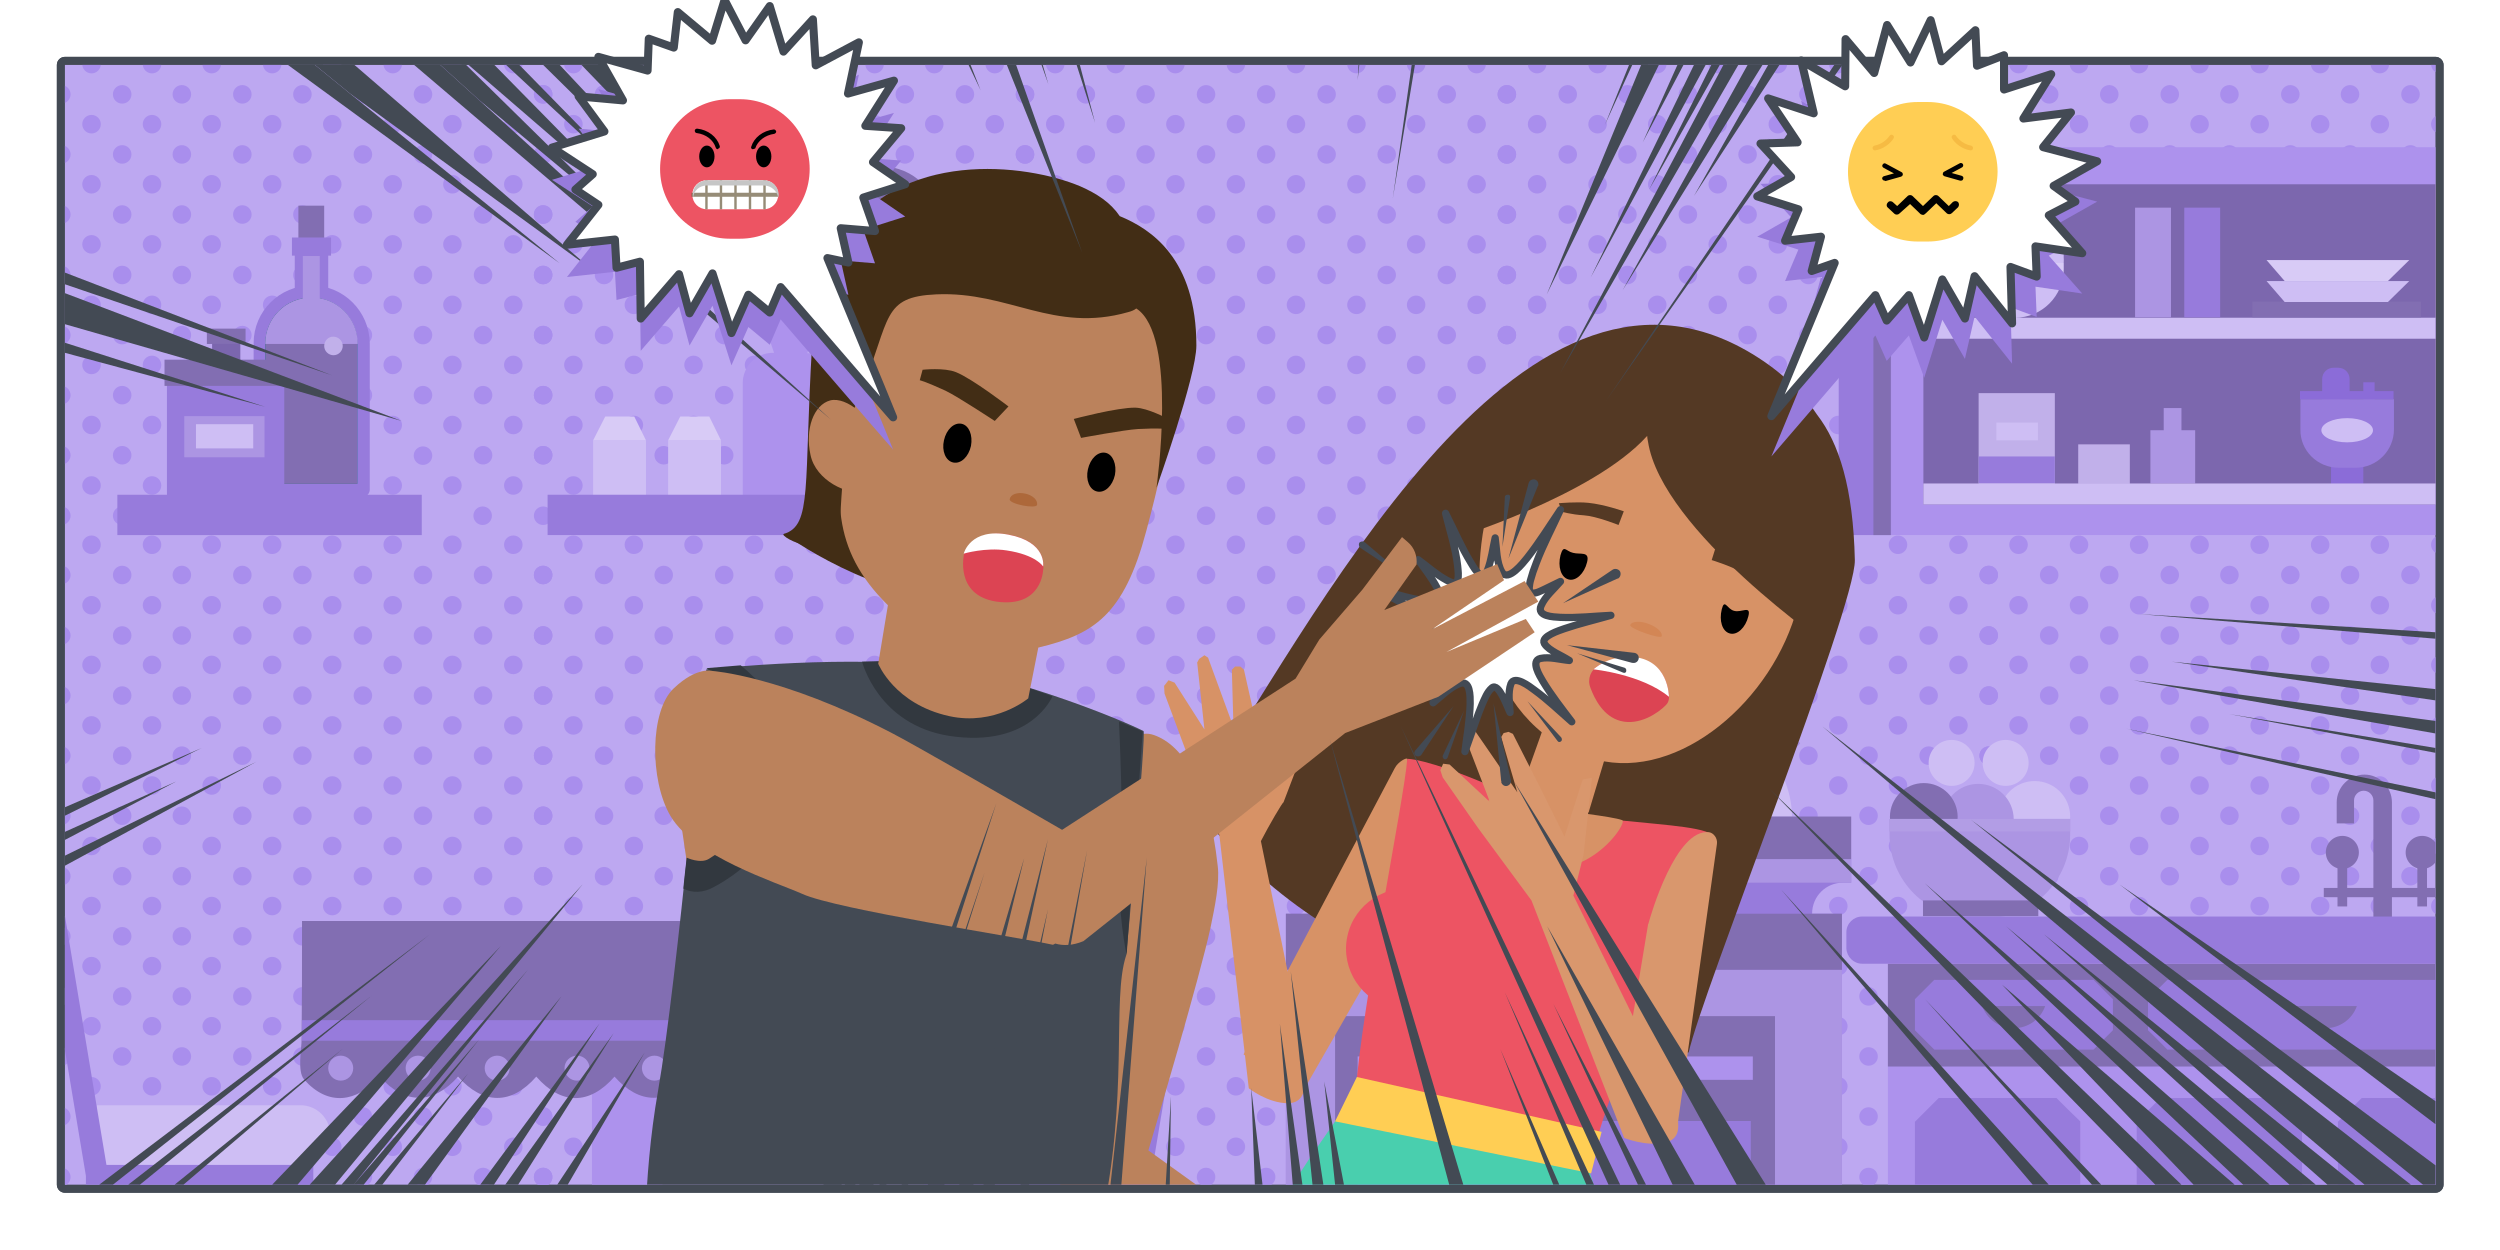 <svg version="1.1" id="Capa_1" xmlns="http://www.w3.org/2000/svg" xmlns:xlink="http://www.w3.org/1999/xlink" x="0px" y="0px" width="620px" height="310px" viewBox="0 0 620 310" xml:space="preserve"><style type="text/css">.st0{fill:#FFFFFF;} .st1{fill:#BDA8F1;} .st2{fill:#434A54;} .st3{clip-path:url(#SVGID_2_);} .st4{fill:#A98EED;} .st5{clip-path:url(#SVGID_4_);} .st6{fill:#CEBEF4;} .st7{fill:#D8CBF6;} .st8{fill:#826EB2;} .st9{fill:#AD92ED;} .st10{fill:#977BDC;} .st11{fill:#A58CE1;} .st12{fill:#AC95E3;} .st13{fill:#666666;} .st14{fill:#007B75;} .st15{fill:#C1B0EA;} .st16{fill:#7B66AE;} .st17{fill:#B29DE5;} .st18{fill:#8F7F52;} .st19{fill:#7C67AE;} .st20{fill:#8B6CD8;} .st21{clip-path:url(#SVGID_6_);} .st22{fill:#422D15;} .st23{fill:#BB825C;} .st24{fill:#32383F;} .st25{fill:#AD683A;} .st26{fill:#DC4453;} .st27{fill:#543924;} .st28{fill:#D79266;} .st29{fill:#ED5463;} .st30{fill:#D9976D;} .st31{fill:#49CFAE;} .st32{fill:#D38655;} .st33{fill:#FFCE54;} .st34{fill:#FFFFFF;stroke:#434A54;stroke-width:1.8;stroke-linecap:round;stroke-linejoin:round;stroke-miterlimit:10;} .st35{fill:#FFFFFF;stroke:#434A54;stroke-width:2;stroke-linecap:round;stroke-linejoin:round;stroke-miterlimit:10;} .st36{fill:#F6BB43;} .st37{opacity:0.68;fill:#665738;} .st38{fill:#C6C6C6;}</style><path class="st0" d="M0 0h620v310H0z"/><path class="st1" d="M16.1 294.9c-.6 0-1-.4-1-1V16.1c0-.6.4-1 1-1H604c.6 0 1 .4 1 1v277.7c0 .6-.4 1-1 1H16.1z"/><path class="st2" d="M604 16.1v277.7H16.1V16.1H604m0-2H16.1c-1.1 0-2 .9-2 2v277.7c0 1.1.9 2 2 2H604c1.1 0 2-.9 2-2V16.1c0-1.1-.9-2-2-2z"/><path class="st1" d="M16.1 294.9c-.6 0-1-.4-1-1V16.1c0-.6.4-1 1-1H604c.6 0 1 .4 1 1v277.7c0 .6-.4 1-1 1H16.1z"/><path class="st2" d="M604 16.1v277.7H16.1V16.1H604m0-2H16.1c-1.1 0-2 .9-2 2v277.7c0 1.1.9 2 2 2H604c1.1 0 2-.9 2-2V16.1c0-1.1-.9-2-2-2z"/><defs><path id="SVGID_1_" d="M16.1 16.1H604v277.7H16.1z"/></defs><clipPath id="SVGID_2_"><use xlink:href="#SVGID_1_" overflow="visible"/></clipPath><g class="st3"><circle class="st4" cx="60.1" cy="142.6" r="2.3"/><circle class="st4" cx="60.1" cy="157.6" r="2.3"/><circle class="st4" cx="60.1" cy="172.5" r="2.3"/><circle class="st4" cx="60.1" cy="187.4" r="2.3"/><circle class="st4" cx="60.1" cy="83.1" r="2.3"/><circle class="st4" cx="60.1" cy="68.2" r="2.3"/><circle class="st4" cx="60.1" cy="53.2" r="2.3"/><circle class="st4" cx="60.1" cy="217.3" r="2.3"/><circle class="st4" cx="60.1" cy="202.3" r="2.3"/><circle class="st4" cx="52.5" cy="60.6" r="2.3"/><circle class="st4" cx="52.5" cy="75.6" r="2.3"/><circle class="st4" cx="52.5" cy="45.7" r="2.3"/><circle class="st4" cx="60.1" cy="38.3" r="2.3"/><circle class="st4" cx="52.5" cy="15.9" r="2.3"/><circle class="st4" cx="52.5" cy="30.8" r="2.3"/><circle class="st4" cx="52.5" cy="194.8" r="2.3"/><circle class="st4" cx="52.5" cy="179.9" r="2.3"/><circle class="st4" cx="52.5" cy="209.8" r="2.3"/><circle class="st4" cx="60.1" cy="23.4" r="2.3"/><circle class="st4" cx="52.5" cy="164.9" r="2.3"/><circle class="st4" cx="52.5" cy="135.1" r="2.3"/><circle class="st4" cx="52.5" cy="150.1" r="2.3"/><circle class="st4" cx="22.7" cy="105.4" r="2.3"/><circle class="st4" cx="22.7" cy="135.1" r="2.3"/><circle class="st4" cx="22.7" cy="120.4" r="2.3"/><circle class="st4" cx="22.7" cy="75.6" r="2.3"/><circle class="st4" cx="22.7" cy="90.5" r="2.3"/><circle class="st4" cx="22.7" cy="15.9" r="2.3"/><circle class="st4" cx="22.7" cy="30.8" r="2.3"/><circle class="st4" cx="22.7" cy="60.6" r="2.3"/><circle class="st4" cx="22.7" cy="45.7" r="2.3"/><circle class="st4" cx="22.7" cy="209.8" r="2.3"/><circle class="st4" cx="30.3" cy="38.3" r="2.3"/><circle class="st4" cx="30.3" cy="23.4" r="2.3"/><circle class="st4" cx="22.7" cy="194.8" r="2.3"/><circle class="st4" cx="30.3" cy="53.2" r="2.3"/><circle class="st4" cx="22.7" cy="164.9" r="2.3"/><circle class="st4" cx="22.7" cy="150.1" r="2.3"/><circle class="st4" cx="22.7" cy="179.9" r="2.3"/><circle class="st4" cx="30.3" cy="68.2" r="2.3"/><circle class="st4" cx="30.3" cy="142.6" r="2.3"/><circle class="st4" cx="30.3" cy="172.5" r="2.3"/><circle class="st4" cx="30.3" cy="217.3" r="2.3"/><circle class="st4" cx="30.3" cy="83.1" r="2.3"/><circle class="st4" cx="30.3" cy="187.4" r="2.3"/><circle class="st4" cx="30.3" cy="157.6" r="2.3"/><circle class="st4" cx="30.3" cy="98" r="2.3"/><circle class="st4" cx="30.3" cy="112.9" r="2.3"/><circle class="st4" cx="30.3" cy="127.9" r="2.3"/><circle class="st4" cx="30.3" cy="202.3" r="2.3"/><circle class="st4" cx="67.5" cy="45.7" r="2.3"/><circle class="st4" cx="67.5" cy="75.6" r="2.3"/><circle class="st4" cx="67.5" cy="60.6" r="2.3"/><circle class="st4" cx="67.5" cy="30.8" r="2.3"/><circle class="st4" cx="67.5" cy="15.9" r="2.3"/><circle class="st4" cx="45.1" cy="202.3" r="2.3"/><circle class="st4" cx="45.1" cy="217.3" r="2.3"/><circle class="st4" cx="75" cy="187.4" r="2.3"/><circle class="st4" cx="75" cy="217.3" r="2.3"/><circle class="st4" cx="75" cy="202.3" r="2.3"/><circle class="st4" cx="75" cy="38.3" r="2.3"/><circle class="st4" cx="67.5" cy="209.8" r="2.3"/><circle class="st4" cx="67.5" cy="179.9" r="2.3"/><circle class="st4" cx="75" cy="23.4" r="2.3"/><circle class="st4" cx="67.5" cy="194.8" r="2.3"/><circle class="st4" cx="67.5" cy="135.1" r="2.3"/><circle class="st4" cx="67.5" cy="164.9" r="2.3"/><circle class="st4" cx="67.5" cy="150.1" r="2.3"/><circle class="st4" cx="75" cy="53.2" r="2.3"/><circle class="st4" cx="75" cy="142.6" r="2.3"/><circle class="st4" cx="75" cy="172.5" r="2.3"/><circle class="st4" cx="75" cy="157.6" r="2.3"/><circle class="st4" cx="75" cy="68.2" r="2.3"/><circle class="st4" cx="15.2" cy="38.3" r="2.3"/><circle class="st4" cx="15.2" cy="187.4" r="2.3"/><circle class="st4" cx="15.2" cy="217.3" r="2.3"/><circle class="st4" cx="15.2" cy="202.3" r="2.3"/><circle class="st4" cx="45.1" cy="187.4" r="2.3"/><circle class="st4" cx="15.2" cy="53.2" r="2.3"/><circle class="st4" cx="15.2" cy="142.6" r="2.3"/><circle class="st4" cx="15.2" cy="157.6" r="2.3"/><circle class="st4" cx="15.2" cy="68.2" r="2.3"/><circle class="st4" cx="15.2" cy="172.5" r="2.3"/><circle class="st4" cx="15.2" cy="127.9" r="2.3"/><circle class="st4" cx="15.2" cy="83.1" r="2.3"/><circle class="st4" cx="15.2" cy="98" r="2.3"/><circle class="st4" cx="15.2" cy="112.9" r="2.3"/><circle class="st4" cx="15.2" cy="23.4" r="2.3"/><circle class="st4" cx="45.1" cy="23.4" r="2.3"/><circle class="st4" cx="37.7" cy="194.8" r="2.3"/><circle class="st4" cx="45.1" cy="38.3" r="2.3"/><circle class="st4" cx="37.7" cy="135.1" r="2.3"/><circle class="st4" cx="37.7" cy="179.9" r="2.3"/><circle class="st4" cx="45.1" cy="53.2" r="2.3"/><circle class="st4" cx="37.7" cy="150.1" r="2.3"/><circle class="st4" cx="37.7" cy="164.9" r="2.3"/><circle class="st4" cx="37.7" cy="209.8" r="2.3"/><circle class="st4" cx="45.1" cy="68.2" r="2.3"/><circle class="st4" cx="45.1" cy="142.6" r="2.3"/><circle class="st4" cx="45.1" cy="157.6" r="2.3"/><circle class="st4" cx="45.1" cy="172.5" r="2.3"/><circle class="st4" cx="45.1" cy="83.1" r="2.3"/><circle class="st4" cx="37.7" cy="60.6" r="2.3"/><circle class="st4" cx="37.7" cy="75.6" r="2.3"/><circle class="st4" cx="37.7" cy="120.4" r="2.3"/><circle class="st4" cx="37.7" cy="105.4" r="2.3"/><circle class="st4" cx="37.7" cy="90.5" r="2.3"/><circle class="st4" cx="37.7" cy="15.9" r="2.3"/><circle class="st4" cx="37.7" cy="30.8" r="2.3"/><circle class="st4" cx="37.7" cy="45.7" r="2.3"/><g><circle class="st4" cx="60.1" cy="262" r="2.3"/><circle class="st4" cx="52.5" cy="269.4" r="2.3"/><circle class="st4" cx="52.5" cy="254.5" r="2.3"/><circle class="st4" cx="60.1" cy="247.1" r="2.3"/><circle class="st4" cx="52.5" cy="224.7" r="2.3"/><circle class="st4" cx="52.5" cy="239.6" r="2.3"/><circle class="st4" cx="60.1" cy="232.2" r="2.3"/><circle class="st4" cx="22.7" cy="224.7" r="2.3"/><circle class="st4" cx="22.7" cy="239.6" r="2.3"/><circle class="st4" cx="22.7" cy="269.4" r="2.3"/><circle class="st4" cx="22.7" cy="254.5" r="2.3"/><circle class="st4" cx="30.3" cy="247.1" r="2.3"/><circle class="st4" cx="30.3" cy="232.2" r="2.3"/><circle class="st4" cx="30.3" cy="262" r="2.3"/><circle class="st4" cx="67.5" cy="254.5" r="2.3"/><circle class="st4" cx="67.5" cy="269.4" r="2.3"/><circle class="st4" cx="67.5" cy="239.6" r="2.3"/><circle class="st4" cx="67.5" cy="224.7" r="2.3"/><circle class="st4" cx="75" cy="247.1" r="2.3"/><circle class="st4" cx="75" cy="232.2" r="2.3"/><circle class="st4" cx="75" cy="262" r="2.3"/><circle class="st4" cx="15.2" cy="247.1" r="2.3"/><circle class="st4" cx="15.2" cy="262" r="2.3"/><circle class="st4" cx="15.2" cy="276.9" r="2.3"/><circle class="st4" cx="15.2" cy="291.9" r="2.3"/><circle class="st4" cx="15.2" cy="232.2" r="2.3"/><circle class="st4" cx="45.1" cy="232.2" r="2.3"/><circle class="st4" cx="45.1" cy="247.1" r="2.3"/><circle class="st4" cx="45.1" cy="262" r="2.3"/><circle class="st4" cx="37.7" cy="269.4" r="2.3"/><circle class="st4" cx="37.7" cy="224.7" r="2.3"/><circle class="st4" cx="37.7" cy="239.6" r="2.3"/><circle class="st4" cx="37.7" cy="254.5" r="2.3"/></g><g><circle class="st4" cx="119.8" cy="142.6" r="2.3"/><circle class="st4" cx="119.8" cy="157.6" r="2.3"/><circle class="st4" cx="119.8" cy="172.5" r="2.3"/><circle class="st4" cx="119.8" cy="187.4" r="2.3"/><circle class="st4" cx="119.8" cy="83.1" r="2.3"/><circle class="st4" cx="119.8" cy="112.9" r="2.3"/><circle class="st4" cx="119.8" cy="68.2" r="2.3"/><circle class="st4" cx="119.8" cy="98" r="2.3"/><circle class="st4" cx="119.8" cy="53.2" r="2.3"/><circle class="st4" cx="119.8" cy="217.3" r="2.3"/><circle class="st4" cx="119.8" cy="202.3" r="2.3"/><circle class="st4" cx="112.2" cy="105.4" r="2.3"/><circle class="st4" cx="112.2" cy="60.6" r="2.3"/><circle class="st4" cx="112.2" cy="75.6" r="2.3"/><circle class="st4" cx="112.2" cy="90.5" r="2.3"/><circle class="st4" cx="112.2" cy="45.7" r="2.3"/><circle class="st4" cx="119.8" cy="38.3" r="2.3"/><circle class="st4" cx="112.2" cy="15.9" r="2.3"/><circle class="st4" cx="112.2" cy="30.8" r="2.3"/><circle class="st4" cx="112.2" cy="194.8" r="2.3"/><circle class="st4" cx="112.2" cy="179.9" r="2.3"/><circle class="st4" cx="112.2" cy="209.8" r="2.3"/><circle class="st4" cx="119.8" cy="23.4" r="2.3"/><circle class="st4" cx="112.2" cy="164.9" r="2.3"/><circle class="st4" cx="112.2" cy="135.1" r="2.3"/><circle class="st4" cx="112.2" cy="120.4" r="2.3"/><circle class="st4" cx="112.2" cy="150.1" r="2.3"/><circle class="st4" cx="82.4" cy="135.1" r="2.3"/><circle class="st4" cx="82.4" cy="15.9" r="2.3"/><circle class="st4" cx="82.4" cy="30.8" r="2.3"/><circle class="st4" cx="82.4" cy="60.6" r="2.3"/><circle class="st4" cx="82.4" cy="45.7" r="2.3"/><circle class="st4" cx="82.4" cy="209.8" r="2.3"/><circle class="st4" cx="90" cy="38.3" r="2.3"/><circle class="st4" cx="90" cy="23.4" r="2.3"/><circle class="st4" cx="82.4" cy="194.8" r="2.3"/><circle class="st4" cx="90" cy="53.2" r="2.3"/><circle class="st4" cx="82.4" cy="164.9" r="2.3"/><circle class="st4" cx="82.4" cy="150.1" r="2.3"/><circle class="st4" cx="82.4" cy="179.9" r="2.3"/><circle class="st4" cx="90" cy="68.2" r="2.3"/><circle class="st4" cx="90" cy="142.6" r="2.3"/><circle class="st4" cx="90" cy="172.5" r="2.3"/><circle class="st4" cx="90" cy="217.3" r="2.3"/><circle class="st4" cx="90" cy="83.1" r="2.3"/><circle class="st4" cx="90" cy="187.4" r="2.3"/><circle class="st4" cx="90" cy="157.6" r="2.3"/><circle class="st4" cx="90" cy="98" r="2.3"/><circle class="st4" cx="90" cy="202.3" r="2.3"/><circle class="st4" cx="127.3" cy="45.7" r="2.3"/><circle class="st4" cx="127.3" cy="75.6" r="2.3"/><circle class="st4" cx="127.3" cy="60.6" r="2.3"/><circle class="st4" cx="127.3" cy="90.5" r="2.3"/><circle class="st4" cx="127.3" cy="30.8" r="2.3"/><circle class="st4" cx="127.3" cy="15.9" r="2.3"/><circle class="st4" cx="104.9" cy="202.3" r="2.3"/><circle class="st4" cx="127.3" cy="105.4" r="2.3"/><circle class="st4" cx="104.9" cy="217.3" r="2.3"/><circle class="st4" cx="134.7" cy="187.4" r="2.3"/><circle class="st4" cx="134.7" cy="217.3" r="2.3"/><circle class="st4" cx="134.7" cy="202.3" r="2.3"/><circle class="st4" cx="127.3" cy="120.4" r="2.3"/><circle class="st4" cx="134.7" cy="38.3" r="2.3"/><circle class="st4" cx="127.3" cy="209.8" r="2.3"/><circle class="st4" cx="127.3" cy="179.9" r="2.3"/><circle class="st4" cx="134.7" cy="23.4" r="2.3"/><circle class="st4" cx="127.3" cy="194.8" r="2.3"/><circle class="st4" cx="127.3" cy="135.1" r="2.3"/><circle class="st4" cx="127.3" cy="164.9" r="2.3"/><circle class="st4" cx="127.3" cy="150.1" r="2.3"/><circle class="st4" cx="134.7" cy="53.2" r="2.3"/><circle class="st4" cx="134.7" cy="112.9" r="2.3"/><circle class="st4" cx="134.7" cy="142.6" r="2.3"/><circle class="st4" cx="134.7" cy="172.5" r="2.3"/><circle class="st4" cx="134.7" cy="157.6" r="2.3"/><circle class="st4" cx="134.7" cy="98" r="2.3"/><circle class="st4" cx="134.7" cy="68.2" r="2.3"/><circle class="st4" cx="134.7" cy="83.1" r="2.3"/><circle class="st4" cx="104.9" cy="187.4" r="2.3"/><circle class="st4" cx="104.9" cy="23.4" r="2.3"/><circle class="st4" cx="97.4" cy="194.8" r="2.3"/><circle class="st4" cx="104.9" cy="38.3" r="2.3"/><circle class="st4" cx="97.4" cy="135.1" r="2.3"/><circle class="st4" cx="97.4" cy="179.9" r="2.3"/><circle class="st4" cx="104.9" cy="53.2" r="2.3"/><circle class="st4" cx="97.4" cy="150.1" r="2.3"/><circle class="st4" cx="97.4" cy="164.9" r="2.3"/><circle class="st4" cx="97.4" cy="209.8" r="2.3"/><circle class="st4" cx="104.9" cy="68.2" r="2.3"/><circle class="st4" cx="104.9" cy="142.6" r="2.3"/><circle class="st4" cx="104.9" cy="157.6" r="2.3"/><circle class="st4" cx="104.9" cy="172.5" r="2.3"/><circle class="st4" cx="104.9" cy="83.1" r="2.3"/><circle class="st4" cx="104.9" cy="98" r="2.3"/><circle class="st4" cx="97.4" cy="60.6" r="2.3"/><circle class="st4" cx="97.4" cy="75.6" r="2.3"/><circle class="st4" cx="97.4" cy="120.4" r="2.3"/><circle class="st4" cx="97.4" cy="105.4" r="2.3"/><circle class="st4" cx="104.9" cy="113" r="2.3"/><circle class="st4" cx="97.4" cy="90.5" r="2.3"/><circle class="st4" cx="97.4" cy="15.9" r="2.3"/><circle class="st4" cx="97.4" cy="30.8" r="2.3"/><circle class="st4" cx="97.4" cy="45.7" r="2.3"/></g><g><circle class="st4" cx="119.8" cy="291.9" r="2.3"/><circle class="st4" cx="119.8" cy="276.9" r="2.3"/><circle class="st4" cx="112.2" cy="269.4" r="2.3"/><circle class="st4" cx="112.2" cy="284.4" r="2.3"/><circle class="st4" cx="112.2" cy="224.7" r="2.3"/><circle class="st4" cx="82.4" cy="284.4" r="2.3"/><circle class="st4" cx="82.4" cy="224.7" r="2.3"/><circle class="st4" cx="82.4" cy="269.4" r="2.3"/><circle class="st4" cx="90" cy="276.9" r="2.3"/><circle class="st4" cx="90" cy="291.9" r="2.3"/><circle class="st4" cx="127.3" cy="284.4" r="2.3"/><circle class="st4" cx="127.3" cy="269.4" r="2.3"/><circle class="st4" cx="127.3" cy="224.7" r="2.3"/><circle class="st4" cx="134.7" cy="276.9" r="2.3"/><circle class="st4" cx="134.7" cy="291.9" r="2.3"/><circle class="st4" cx="104.9" cy="276.9" r="2.3"/><circle class="st4" cx="104.9" cy="291.9" r="2.3"/><circle class="st4" cx="97.4" cy="269.4" r="2.3"/><circle class="st4" cx="97.4" cy="284.4" r="2.3"/><circle class="st4" cx="97.4" cy="224.7" r="2.3"/></g><g><circle class="st4" cx="179.6" cy="142.6" r="2.3"/><circle class="st4" cx="179.6" cy="157.6" r="2.3"/><circle class="st4" cx="179.6" cy="83.1" r="2.3"/><circle class="st4" cx="179.6" cy="112.9" r="2.3"/><circle class="st4" cx="179.6" cy="98" r="2.3"/><circle class="st4" cx="172" cy="105.4" r="2.3"/><circle class="st4" cx="172" cy="90.5" r="2.3"/><circle class="st4" cx="172" cy="209.8" r="2.3"/><circle class="st4" cx="172" cy="164.9" r="2.3"/><circle class="st4" cx="172" cy="135.1" r="2.3"/><circle class="st4" cx="172" cy="120.4" r="2.3"/><circle class="st4" cx="172" cy="150.1" r="2.3"/><circle class="st4" cx="142.2" cy="105.4" r="2.3"/><circle class="st4" cx="142.2" cy="135.1" r="2.3"/><circle class="st4" cx="142.2" cy="120.4" r="2.3"/><circle class="st4" cx="142.2" cy="75.6" r="2.3"/><circle class="st4" cx="142.2" cy="90.5" r="2.3"/><circle class="st4" cx="142.2" cy="15.9" r="2.3"/><circle class="st4" cx="142.2" cy="30.8" r="2.3"/><circle class="st4" cx="142.2" cy="60.6" r="2.3"/><circle class="st4" cx="142.2" cy="45.7" r="2.3"/><circle class="st4" cx="142.2" cy="209.8" r="2.3"/><circle class="st4" cx="149.8" cy="38.3" r="2.3"/><circle class="st4" cx="149.8" cy="23.4" r="2.3"/><circle class="st4" cx="142.2" cy="194.8" r="2.3"/><circle class="st4" cx="149.8" cy="53.2" r="2.3"/><circle class="st4" cx="142.2" cy="164.9" r="2.3"/><circle class="st4" cx="142.2" cy="150.1" r="2.3"/><circle class="st4" cx="142.2" cy="179.9" r="2.3"/><circle class="st4" cx="149.8" cy="68.2" r="2.3"/><circle class="st4" cx="149.8" cy="142.6" r="2.3"/><circle class="st4" cx="149.8" cy="172.5" r="2.3"/><circle class="st4" cx="149.8" cy="217.3" r="2.3"/><circle class="st4" cx="149.8" cy="83.1" r="2.3"/><circle class="st4" cx="149.8" cy="187.4" r="2.3"/><circle class="st4" cx="149.8" cy="157.6" r="2.3"/><circle class="st4" cx="149.8" cy="98" r="2.3"/><circle class="st4" cx="149.8" cy="112.9" r="2.3"/><circle class="st4" cx="149.8" cy="202.3" r="2.3"/><circle class="st4" cx="187" cy="90.5" r="2.3"/><circle class="st4" cx="164.6" cy="202.3" r="2.3"/><circle class="st4" cx="187" cy="105.4" r="2.3"/><circle class="st4" cx="164.6" cy="217.3" r="2.3"/><circle class="st4" cx="187" cy="120.4" r="2.3"/><circle class="st4" cx="187" cy="135.1" r="2.3"/><circle class="st4" cx="187" cy="164.9" r="2.3"/><circle class="st4" cx="187" cy="150.1" r="2.3"/><circle class="st4" cx="194.4" cy="142.6" r="2.3"/><circle class="st4" cx="194.4" cy="157.6" r="2.3"/><circle class="st4" cx="134.7" cy="38.3" r="2.3"/><circle class="st4" cx="134.7" cy="187.4" r="2.3"/><circle class="st4" cx="134.7" cy="217.3" r="2.3"/><circle class="st4" cx="134.7" cy="202.3" r="2.3"/><circle class="st4" cx="164.6" cy="187.4" r="2.3"/><circle class="st4" cx="134.7" cy="53.2" r="2.3"/><circle class="st4" cx="134.7" cy="142.6" r="2.3"/><circle class="st4" cx="134.7" cy="157.6" r="2.3"/><circle class="st4" cx="134.7" cy="68.2" r="2.3"/><circle class="st4" cx="134.7" cy="172.5" r="2.3"/><circle class="st4" cx="134.7" cy="83.1" r="2.3"/><circle class="st4" cx="134.7" cy="98" r="2.3"/><circle class="st4" cx="134.7" cy="112.9" r="2.3"/><circle class="st4" cx="134.7" cy="127.9" r="2.3"/><circle class="st4" cx="119.7" cy="127.9" r="2.3"/><circle class="st4" cx="134.7" cy="23.4" r="2.3"/><circle class="st4" cx="157.2" cy="194.8" r="2.3"/><circle class="st4" cx="157.2" cy="135.1" r="2.3"/><circle class="st4" cx="157.2" cy="179.9" r="2.3"/><circle class="st4" cx="157.2" cy="150.1" r="2.3"/><circle class="st4" cx="157.2" cy="164.9" r="2.3"/><circle class="st4" cx="157.2" cy="209.8" r="2.3"/><circle class="st4" cx="164.6" cy="142.6" r="2.3"/><circle class="st4" cx="164.6" cy="157.6" r="2.3"/><circle class="st4" cx="164.6" cy="172.5" r="2.3"/><circle class="st4" cx="164.6" cy="83.1" r="2.3"/><circle class="st4" cx="164.6" cy="98" r="2.3"/><circle class="st4" cx="164.6" cy="112.9" r="2.3"/><circle class="st4" cx="157.2" cy="75.6" r="2.3"/><circle class="st4" cx="157.2" cy="120.4" r="2.3"/><circle class="st4" cx="157.2" cy="105.4" r="2.3"/><circle class="st4" cx="157.2" cy="90.5" r="2.3"/><g><circle class="st4" cx="142.2" cy="284.4" r="2.3"/><circle class="st4" cx="142.2" cy="224.7" r="2.3"/><circle class="st4" cx="142.2" cy="269.4" r="2.3"/><circle class="st4" cx="134.7" cy="276.9" r="2.3"/><circle class="st4" cx="134.7" cy="291.9" r="2.3"/><circle class="st4" cx="157.2" cy="224.7" r="2.3"/></g></g><g><circle class="st4" cx="231.7" cy="45.7" r="2.3"/><circle class="st4" cx="239.3" cy="38.3" r="2.3"/><circle class="st4" cx="231.7" cy="15.9" r="2.3"/><circle class="st4" cx="231.7" cy="30.8" r="2.3"/><circle class="st4" cx="239.3" cy="23.4" r="2.3"/><circle class="st4" cx="201.9" cy="135.1" r="2.3"/><circle class="st4" cx="201.9" cy="164.9" r="2.3"/><circle class="st4" cx="201.9" cy="150.1" r="2.3"/><circle class="st4" cx="209.5" cy="68.2" r="2.3"/><circle class="st4" cx="209.5" cy="142.6" r="2.3"/><circle class="st4" cx="209.5" cy="157.6" r="2.3"/><circle class="st4" cx="246.7" cy="30.8" r="2.3"/><circle class="st4" cx="246.7" cy="15.9" r="2.3"/><circle class="st4" cx="254.2" cy="38.3" r="2.3"/><circle class="st4" cx="254.2" cy="23.4" r="2.3"/><circle class="st4" cx="224.4" cy="23.4" r="2.3"/><circle class="st4" cx="224.4" cy="38.3" r="2.3"/><circle class="st4" cx="216.9" cy="150.1" r="2.3"/><circle class="st4" cx="216.9" cy="164.9" r="2.3"/><circle class="st4" cx="216.9" cy="15.9" r="2.3"/><circle class="st4" cx="216.9" cy="30.8" r="2.3"/></g><g><circle class="st4" cx="299.1" cy="142.6" r="2.3"/><circle class="st4" cx="299.1" cy="157.6" r="2.3"/><circle class="st4" cx="299.1" cy="172.5" r="2.3"/><circle class="st4" cx="299.1" cy="127.9" r="2.3"/><circle class="st4" cx="299.1" cy="83.1" r="2.3"/><circle class="st4" cx="299.1" cy="112.9" r="2.3"/><circle class="st4" cx="299.1" cy="68.2" r="2.3"/><circle class="st4" cx="299.1" cy="98" r="2.3"/><circle class="st4" cx="299.1" cy="53.2" r="2.3"/><circle class="st4" cx="291.5" cy="105.4" r="2.3"/><circle class="st4" cx="291.5" cy="60.6" r="2.3"/><circle class="st4" cx="291.5" cy="45.7" r="2.3"/><circle class="st4" cx="299.1" cy="38.3" r="2.3"/><circle class="st4" cx="291.5" cy="15.9" r="2.3"/><circle class="st4" cx="291.5" cy="30.8" r="2.3"/><circle class="st4" cx="291.5" cy="179.9" r="2.3"/><circle class="st4" cx="299.1" cy="23.4" r="2.3"/><circle class="st4" cx="291.5" cy="164.9" r="2.3"/><circle class="st4" cx="291.5" cy="135.1" r="2.3"/><circle class="st4" cx="291.5" cy="120.4" r="2.3"/><circle class="st4" cx="291.5" cy="150.1" r="2.3"/><circle class="st4" cx="261.7" cy="15.9" r="2.3"/><circle class="st4" cx="261.7" cy="30.8" r="2.3"/><circle class="st4" cx="261.7" cy="45.7" r="2.3"/><circle class="st4" cx="269.3" cy="38.3" r="2.3"/><circle class="st4" cx="269.3" cy="23.4" r="2.3"/><circle class="st4" cx="261.7" cy="164.9" r="2.3"/><circle class="st4" cx="269.3" cy="172.5" r="2.3"/><circle class="st4" cx="269.3" cy="157.6" r="2.3"/><circle class="st4" cx="306.5" cy="45.7" r="2.3"/><circle class="st4" cx="306.5" cy="75.6" r="2.3"/><circle class="st4" cx="306.5" cy="60.6" r="2.3"/><circle class="st4" cx="306.5" cy="90.5" r="2.3"/><circle class="st4" cx="306.5" cy="30.8" r="2.3"/><circle class="st4" cx="306.5" cy="15.9" r="2.3"/><circle class="st4" cx="306.5" cy="105.4" r="2.3"/><circle class="st4" cx="314" cy="217.3" r="2.3"/><circle class="st4" cx="306.5" cy="120.4" r="2.3"/><circle class="st4" cx="314" cy="38.3" r="2.3"/><circle class="st4" cx="314" cy="23.4" r="2.3"/><circle class="st4" cx="306.5" cy="135.1" r="2.3"/><circle class="st4" cx="306.5" cy="164.9" r="2.3"/><circle class="st4" cx="306.5" cy="150.1" r="2.3"/><circle class="st4" cx="314" cy="53.2" r="2.3"/><circle class="st4" cx="314" cy="127.9" r="2.3"/><circle class="st4" cx="314" cy="112.9" r="2.3"/><circle class="st4" cx="314" cy="142.6" r="2.3"/><circle class="st4" cx="314" cy="172.5" r="2.3"/><circle class="st4" cx="314" cy="157.6" r="2.3"/><circle class="st4" cx="314" cy="98" r="2.3"/><circle class="st4" cx="314" cy="68.2" r="2.3"/><circle class="st4" cx="314" cy="83.1" r="2.3"/><circle class="st4" cx="254.2" cy="38.3" r="2.3"/><circle class="st4" cx="254.2" cy="23.4" r="2.3"/><circle class="st4" cx="284.1" cy="23.4" r="2.3"/><circle class="st4" cx="284.1" cy="38.3" r="2.3"/><circle class="st4" cx="276.7" cy="179.9" r="2.3"/><circle class="st4" cx="284.1" cy="53.2" r="2.3"/><circle class="st4" cx="276.7" cy="150.1" r="2.3"/><circle class="st4" cx="276.7" cy="164.9" r="2.3"/><circle class="st4" cx="284.1" cy="142.6" r="2.3"/><circle class="st4" cx="284.1" cy="157.6" r="2.3"/><circle class="st4" cx="284.1" cy="172.5" r="2.3"/><circle class="st4" cx="284.1" cy="127.9" r="2.3"/><circle class="st4" cx="276.7" cy="15.9" r="2.3"/><circle class="st4" cx="276.7" cy="30.8" r="2.3"/><circle class="st4" cx="276.7" cy="45.7" r="2.3"/><g><circle class="st4" cx="299.1" cy="291.9" r="2.3"/><circle class="st4" cx="299.1" cy="276.9" r="2.3"/><circle class="st4" cx="299.1" cy="262" r="2.3"/><circle class="st4" cx="291.5" cy="269.4" r="2.3"/><circle class="st4" cx="291.5" cy="284.4" r="2.3"/><circle class="st4" cx="291.5" cy="254.5" r="2.3"/><circle class="st4" cx="299.1" cy="247.1" r="2.3"/><circle class="st4" cx="299.1" cy="232.2" r="2.3"/><circle class="st4" cx="306.5" cy="254.5" r="2.3"/><circle class="st4" cx="306.5" cy="284.4" r="2.3"/><circle class="st4" cx="306.5" cy="269.4" r="2.3"/><circle class="st4" cx="306.5" cy="239.6" r="2.3"/><circle class="st4" cx="306.5" cy="224.7" r="2.3"/><circle class="st4" cx="314" cy="276.9" r="2.3"/><circle class="st4" cx="314" cy="291.9" r="2.3"/></g></g><g><circle class="st4" cx="358.8" cy="83.1" r="2.3"/><circle class="st4" cx="358.8" cy="68.2" r="2.3"/><circle class="st4" cx="358.8" cy="98" r="2.3"/><circle class="st4" cx="358.8" cy="53.2" r="2.3"/><circle class="st4" cx="351.2" cy="105.4" r="2.3"/><circle class="st4" cx="351.2" cy="60.6" r="2.3"/><circle class="st4" cx="351.2" cy="75.6" r="2.3"/><circle class="st4" cx="351.2" cy="90.5" r="2.3"/><circle class="st4" cx="351.2" cy="45.7" r="2.3"/><circle class="st4" cx="358.8" cy="38.3" r="2.3"/><circle class="st4" cx="351.2" cy="15.9" r="2.3"/><circle class="st4" cx="351.2" cy="30.8" r="2.3"/><circle class="st4" cx="358.8" cy="23.4" r="2.3"/><circle class="st4" cx="351.2" cy="120.4" r="2.3"/><circle class="st4" cx="321.4" cy="105.4" r="2.3"/><circle class="st4" cx="321.4" cy="135.1" r="2.3"/><circle class="st4" cx="321.4" cy="120.4" r="2.3"/><circle class="st4" cx="321.4" cy="75.6" r="2.3"/><circle class="st4" cx="321.4" cy="90.5" r="2.3"/><circle class="st4" cx="321.4" cy="15.9" r="2.3"/><circle class="st4" cx="321.4" cy="30.8" r="2.3"/><circle class="st4" cx="321.4" cy="60.6" r="2.3"/><circle class="st4" cx="321.4" cy="45.7" r="2.3"/><circle class="st4" cx="329" cy="38.3" r="2.3"/><circle class="st4" cx="329" cy="23.4" r="2.3"/><circle class="st4" cx="329" cy="53.2" r="2.3"/><circle class="st4" cx="321.4" cy="150.1" r="2.3"/><circle class="st4" cx="329" cy="68.2" r="2.3"/><circle class="st4" cx="329" cy="142.6" r="2.3"/><circle class="st4" cx="329" cy="83.1" r="2.3"/><circle class="st4" cx="329" cy="98" r="2.3"/><circle class="st4" cx="329" cy="112.9" r="2.3"/><circle class="st4" cx="329" cy="127.9" r="2.3"/><circle class="st4" cx="366.2" cy="45.7" r="2.3"/><circle class="st4" cx="366.2" cy="75.6" r="2.3"/><circle class="st4" cx="366.2" cy="60.6" r="2.3"/><circle class="st4" cx="366.2" cy="90.5" r="2.3"/><circle class="st4" cx="366.2" cy="30.8" r="2.3"/><circle class="st4" cx="366.2" cy="15.9" r="2.3"/><circle class="st4" cx="373.7" cy="38.3" r="2.3"/><circle class="st4" cx="373.7" cy="23.4" r="2.3"/><circle class="st4" cx="373.7" cy="53.2" r="2.3"/><circle class="st4" cx="373.7" cy="98" r="2.3"/><circle class="st4" cx="373.7" cy="68.2" r="2.3"/><circle class="st4" cx="373.7" cy="83.1" r="2.3"/><circle class="st4" cx="343.9" cy="23.4" r="2.3"/><circle class="st4" cx="343.9" cy="38.3" r="2.3"/><circle class="st4" cx="336.4" cy="135.1" r="2.3"/><circle class="st4" cx="343.9" cy="53.2" r="2.3"/><circle class="st4" cx="343.9" cy="68.2" r="2.3"/><circle class="st4" cx="343.9" cy="127.9" r="2.3"/><circle class="st4" cx="343.9" cy="83.1" r="2.3"/><circle class="st4" cx="343.9" cy="98" r="2.3"/><circle class="st4" cx="343.9" cy="112.9" r="2.3"/><circle class="st4" cx="336.4" cy="60.6" r="2.3"/><circle class="st4" cx="336.4" cy="75.6" r="2.3"/><circle class="st4" cx="336.4" cy="120.4" r="2.3"/><circle class="st4" cx="336.4" cy="105.4" r="2.3"/><circle class="st4" cx="336.4" cy="90.5" r="2.3"/><circle class="st4" cx="336.4" cy="15.9" r="2.3"/><circle class="st4" cx="336.4" cy="30.8" r="2.3"/><circle class="st4" cx="336.4" cy="45.7" r="2.3"/><g><circle class="st4" cx="321.4" cy="224.7" r="2.3"/></g></g><g><circle class="st4" cx="418.6" cy="83.1" r="2.3"/><circle class="st4" cx="418.6" cy="68.2" r="2.3"/><circle class="st4" cx="418.6" cy="53.2" r="2.3"/><circle class="st4" cx="411" cy="60.6" r="2.3"/><circle class="st4" cx="411" cy="75.6" r="2.3"/><circle class="st4" cx="411" cy="45.7" r="2.3"/><circle class="st4" cx="418.6" cy="38.3" r="2.3"/><circle class="st4" cx="411" cy="15.9" r="2.3"/><circle class="st4" cx="411" cy="30.8" r="2.3"/><circle class="st4" cx="418.6" cy="23.4" r="2.3"/><circle class="st4" cx="381.2" cy="75.6" r="2.3"/><circle class="st4" cx="381.2" cy="90.5" r="2.3"/><circle class="st4" cx="381.2" cy="15.9" r="2.3"/><circle class="st4" cx="381.2" cy="30.8" r="2.3"/><circle class="st4" cx="381.2" cy="60.6" r="2.3"/><circle class="st4" cx="381.2" cy="45.7" r="2.3"/><circle class="st4" cx="388.8" cy="38.3" r="2.3"/><circle class="st4" cx="388.8" cy="23.4" r="2.3"/><circle class="st4" cx="388.8" cy="53.2" r="2.3"/><circle class="st4" cx="388.8" cy="68.2" r="2.3"/><circle class="st4" cx="388.8" cy="83.1" r="2.3"/><circle class="st4" cx="426" cy="45.7" r="2.3"/><circle class="st4" cx="426" cy="75.6" r="2.3"/><circle class="st4" cx="426" cy="60.6" r="2.3"/><circle class="st4" cx="426" cy="30.8" r="2.3"/><circle class="st4" cx="426" cy="15.9" r="2.3"/><circle class="st4" cx="433.4" cy="38.3" r="2.3"/><circle class="st4" cx="433.4" cy="23.4" r="2.3"/><circle class="st4" cx="433.4" cy="53.2" r="2.3"/><circle class="st4" cx="433.4" cy="68.2" r="2.3"/><circle class="st4" cx="433.4" cy="83.1" r="2.3"/><circle class="st4" cx="373.7" cy="38.3" r="2.3"/><circle class="st4" cx="373.7" cy="53.2" r="2.3"/><circle class="st4" cx="373.7" cy="68.2" r="2.3"/><circle class="st4" cx="373.7" cy="83.1" r="2.3"/><circle class="st4" cx="373.7" cy="98" r="2.3"/><circle class="st4" cx="373.7" cy="23.4" r="2.3"/><circle class="st4" cx="403.6" cy="23.4" r="2.3"/><circle class="st4" cx="403.6" cy="38.3" r="2.3"/><circle class="st4" cx="403.6" cy="53.2" r="2.3"/><circle class="st4" cx="403.6" cy="68.2" r="2.3"/><circle class="st4" cx="403.6" cy="83.1" r="2.3"/><circle class="st4" cx="396.2" cy="60.6" r="2.3"/><circle class="st4" cx="396.2" cy="75.6" r="2.3"/><circle class="st4" cx="396.2" cy="15.9" r="2.3"/><circle class="st4" cx="396.2" cy="30.8" r="2.3"/><circle class="st4" cx="396.2" cy="45.7" r="2.3"/><g><circle class="st4" cx="478.3" cy="142.6" r="2.3"/><circle class="st4" cx="478.3" cy="157.6" r="2.3"/><circle class="st4" cx="478.3" cy="172.5" r="2.3"/><circle class="st4" cx="478.3" cy="187.4" r="2.3"/><circle class="st4" cx="470.7" cy="194.8" r="2.3"/><circle class="st4" cx="470.7" cy="179.9" r="2.3"/><circle class="st4" cx="470.7" cy="209.8" r="2.3"/><circle class="st4" cx="470.7" cy="164.9" r="2.3"/><circle class="st4" cx="470.7" cy="135.1" r="2.3"/><circle class="st4" cx="470.7" cy="150.1" r="2.3"/><circle class="st4" cx="440.9" cy="75.6" r="2.3"/><circle class="st4" cx="440.9" cy="90.5" r="2.3"/><circle class="st4" cx="440.9" cy="15.9" r="2.3"/><circle class="st4" cx="440.9" cy="30.8" r="2.3"/><circle class="st4" cx="440.9" cy="60.6" r="2.3"/><circle class="st4" cx="440.9" cy="45.7" r="2.3"/><circle class="st4" cx="448.5" cy="23.4" r="2.3"/><circle class="st4" cx="448.5" cy="68.2" r="2.3"/><circle class="st4" cx="448.5" cy="172.5" r="2.3"/><circle class="st4" cx="448.5" cy="83.1" r="2.3"/><circle class="st4" cx="448.5" cy="187.4" r="2.3"/><circle class="st4" cx="448.5" cy="202.3" r="2.3"/><circle class="st4" cx="463.4" cy="202.3" r="2.3"/><circle class="st4" cx="463.4" cy="217.3" r="2.3"/><circle class="st4" cx="493.2" cy="187.4" r="2.3"/><circle class="st4" cx="485.7" cy="179.9" r="2.3"/><circle class="st4" cx="485.7" cy="135.1" r="2.3"/><circle class="st4" cx="485.7" cy="164.9" r="2.3"/><circle class="st4" cx="485.7" cy="150.1" r="2.3"/><circle class="st4" cx="493.2" cy="142.6" r="2.3"/><circle class="st4" cx="493.2" cy="172.5" r="2.3"/><circle class="st4" cx="493.2" cy="157.6" r="2.3"/><circle class="st4" cx="463.4" cy="187.4" r="2.3"/><circle class="st4" cx="455.9" cy="194.8" r="2.3"/><circle class="st4" cx="455.9" cy="179.9" r="2.3"/><circle class="st4" cx="455.9" cy="150.1" r="2.3"/><circle class="st4" cx="455.9" cy="164.9" r="2.3"/><circle class="st4" cx="463.4" cy="142.6" r="2.3"/><circle class="st4" cx="463.4" cy="157.6" r="2.3"/><circle class="st4" cx="463.4" cy="172.5" r="2.3"/><circle class="st4" cx="455.9" cy="105.4" r="2.3"/><circle class="st4" cx="455.9" cy="90.5" r="2.3"/><circle class="st4" cx="455.9" cy="15.9" r="2.3"/><g><circle class="st4" cx="470.7" cy="224.7" r="2.3"/><circle class="st4" cx="463.4" cy="247.1" r="2.3"/><circle class="st4" cx="463.4" cy="262" r="2.3"/><circle class="st4" cx="463.4" cy="276.9" r="2.3"/><circle class="st4" cx="463.4" cy="291.9" r="2.3"/><circle class="st4" cx="455.9" cy="269.4" r="2.3"/><circle class="st4" cx="455.9" cy="284.4" r="2.3"/><circle class="st4" cx="455.9" cy="224.7" r="2.3"/><circle class="st4" cx="455.9" cy="239.6" r="2.3"/><circle class="st4" cx="455.9" cy="254.5" r="2.3"/></g></g></g><g><circle class="st4" cx="538.1" cy="142.6" r="2.3"/><circle class="st4" cx="538.1" cy="157.6" r="2.3"/><circle class="st4" cx="538.1" cy="172.5" r="2.3"/><circle class="st4" cx="538.1" cy="187.4" r="2.3"/><circle class="st4" cx="538.1" cy="217.3" r="2.3"/><circle class="st4" cx="538.1" cy="202.3" r="2.3"/><circle class="st4" cx="538.1" cy="38.3" r="2.3"/><circle class="st4" cx="530.5" cy="15.9" r="2.3"/><circle class="st4" cx="530.5" cy="30.8" r="2.3"/><circle class="st4" cx="530.5" cy="194.8" r="2.3"/><circle class="st4" cx="530.5" cy="179.9" r="2.3"/><circle class="st4" cx="530.5" cy="209.8" r="2.3"/><circle class="st4" cx="538.1" cy="23.4" r="2.3"/><circle class="st4" cx="530.5" cy="164.9" r="2.3"/><circle class="st4" cx="530.5" cy="135.1" r="2.3"/><circle class="st4" cx="530.5" cy="150.1" r="2.3"/><circle class="st4" cx="500.6" cy="135.1" r="2.3"/><circle class="st4" cx="500.6" cy="15.9" r="2.3"/><circle class="st4" cx="508.2" cy="38.3" r="2.3"/><circle class="st4" cx="508.2" cy="23.4" r="2.3"/><circle class="st4" cx="500.6" cy="164.9" r="2.3"/><circle class="st4" cx="500.6" cy="150.1" r="2.3"/><circle class="st4" cx="500.6" cy="179.9" r="2.3"/><circle class="st4" cx="508.2" cy="142.6" r="2.3"/><circle class="st4" cx="508.2" cy="172.5" r="2.3"/><circle class="st4" cx="508.2" cy="217.3" r="2.3"/><circle class="st4" cx="508.2" cy="187.4" r="2.3"/><circle class="st4" cx="508.2" cy="157.6" r="2.3"/><circle class="st4" cx="545.5" cy="30.8" r="2.3"/><circle class="st4" cx="545.5" cy="15.9" r="2.3"/><circle class="st4" cx="523.1" cy="202.3" r="2.3"/><circle class="st4" cx="523.1" cy="217.3" r="2.3"/><circle class="st4" cx="552.9" cy="187.4" r="2.3"/><circle class="st4" cx="552.9" cy="217.3" r="2.3"/><circle class="st4" cx="552.9" cy="202.3" r="2.3"/><circle class="st4" cx="552.9" cy="38.3" r="2.3"/><circle class="st4" cx="545.5" cy="209.8" r="2.3"/><circle class="st4" cx="545.5" cy="179.9" r="2.3"/><circle class="st4" cx="552.9" cy="23.4" r="2.3"/><circle class="st4" cx="545.5" cy="194.8" r="2.3"/><circle class="st4" cx="545.5" cy="135.1" r="2.3"/><circle class="st4" cx="545.5" cy="164.9" r="2.3"/><circle class="st4" cx="545.5" cy="150.1" r="2.3"/><circle class="st4" cx="552.9" cy="142.6" r="2.3"/><circle class="st4" cx="552.9" cy="172.5" r="2.3"/><circle class="st4" cx="552.9" cy="157.6" r="2.3"/><circle class="st4" cx="493.2" cy="187.4" r="2.3"/><circle class="st4" cx="523.1" cy="187.4" r="2.3"/><circle class="st4" cx="493.2" cy="142.6" r="2.3"/><circle class="st4" cx="493.2" cy="157.6" r="2.3"/><circle class="st4" cx="493.2" cy="172.5" r="2.3"/><circle class="st4" cx="523.1" cy="23.4" r="2.3"/><circle class="st4" cx="515.6" cy="194.8" r="2.3"/><circle class="st4" cx="523.1" cy="38.3" r="2.3"/><circle class="st4" cx="515.6" cy="135.1" r="2.3"/><circle class="st4" cx="515.6" cy="179.9" r="2.3"/><circle class="st4" cx="515.6" cy="150.1" r="2.3"/><circle class="st4" cx="515.6" cy="164.9" r="2.3"/><circle class="st4" cx="515.6" cy="209.8" r="2.3"/><circle class="st4" cx="523.1" cy="142.6" r="2.3"/><circle class="st4" cx="523.1" cy="157.6" r="2.3"/><circle class="st4" cx="523.1" cy="172.5" r="2.3"/><circle class="st4" cx="515.6" cy="15.9" r="2.3"/><circle class="st4" cx="515.6" cy="30.8" r="2.3"/><g><circle class="st4" cx="530.5" cy="224.7" r="2.3"/><circle class="st4" cx="545.5" cy="224.7" r="2.3"/><circle class="st4" cx="515.6" cy="224.7" r="2.3"/></g><g><circle class="st4" cx="597.8" cy="142.6" r="2.3"/><circle class="st4" cx="597.8" cy="157.6" r="2.3"/><circle class="st4" cx="597.8" cy="172.5" r="2.3"/><circle class="st4" cx="597.8" cy="187.4" r="2.3"/><circle class="st4" cx="597.8" cy="217.3" r="2.3"/><circle class="st4" cx="597.8" cy="202.3" r="2.3"/><circle class="st4" cx="597.8" cy="38.3" r="2.3"/><circle class="st4" cx="590.2" cy="15.9" r="2.3"/><circle class="st4" cx="590.2" cy="30.8" r="2.3"/><circle class="st4" cx="590.2" cy="194.8" r="2.3"/><circle class="st4" cx="590.2" cy="179.9" r="2.3"/><circle class="st4" cx="590.2" cy="209.8" r="2.3"/><circle class="st4" cx="597.8" cy="23.4" r="2.3"/><circle class="st4" cx="590.2" cy="164.9" r="2.3"/><circle class="st4" cx="590.2" cy="135.1" r="2.3"/><circle class="st4" cx="590.2" cy="150.1" r="2.3"/><circle class="st4" cx="560.4" cy="135.1" r="2.3"/><circle class="st4" cx="560.4" cy="15.9" r="2.3"/><circle class="st4" cx="560.4" cy="30.8" r="2.3"/><circle class="st4" cx="560.4" cy="209.8" r="2.3"/><circle class="st4" cx="568" cy="38.3" r="2.3"/><circle class="st4" cx="568" cy="23.4" r="2.3"/><circle class="st4" cx="560.4" cy="194.8" r="2.3"/><circle class="st4" cx="560.4" cy="164.9" r="2.3"/><circle class="st4" cx="560.4" cy="150.1" r="2.3"/><circle class="st4" cx="560.4" cy="179.9" r="2.3"/><circle class="st4" cx="568" cy="142.6" r="2.3"/><circle class="st4" cx="568" cy="172.5" r="2.3"/><circle class="st4" cx="568" cy="217.3" r="2.3"/><circle class="st4" cx="568" cy="187.4" r="2.3"/><circle class="st4" cx="568" cy="157.6" r="2.3"/><circle class="st4" cx="568" cy="202.3" r="2.3"/><circle class="st4" cx="605.2" cy="30.8" r="2.3"/><circle class="st4" cx="605.2" cy="15.9" r="2.3"/><circle class="st4" cx="582.8" cy="202.3" r="2.3"/><circle class="st4" cx="582.8" cy="217.3" r="2.3"/><circle class="st4" cx="605.2" cy="209.8" r="2.3"/><circle class="st4" cx="605.2" cy="179.9" r="2.3"/><circle class="st4" cx="605.2" cy="194.8" r="2.3"/><circle class="st4" cx="605.2" cy="135.1" r="2.3"/><circle class="st4" cx="605.2" cy="164.9" r="2.3"/><circle class="st4" cx="605.2" cy="150.1" r="2.3"/><circle class="st4" cx="582.8" cy="187.4" r="2.3"/><circle class="st4" cx="582.8" cy="23.4" r="2.3"/><circle class="st4" cx="575.4" cy="194.8" r="2.3"/><circle class="st4" cx="582.8" cy="38.3" r="2.3"/><circle class="st4" cx="575.4" cy="135.1" r="2.3"/><circle class="st4" cx="575.4" cy="179.9" r="2.3"/><circle class="st4" cx="575.4" cy="150.1" r="2.3"/><circle class="st4" cx="575.4" cy="164.9" r="2.3"/><circle class="st4" cx="575.4" cy="209.8" r="2.3"/><circle class="st4" cx="582.8" cy="142.6" r="2.3"/><circle class="st4" cx="582.8" cy="157.6" r="2.3"/><circle class="st4" cx="582.8" cy="172.5" r="2.3"/><circle class="st4" cx="575.4" cy="15.9" r="2.3"/><circle class="st4" cx="575.4" cy="30.8" r="2.3"/><g><circle class="st4" cx="590.2" cy="224.7" r="2.3"/><circle class="st4" cx="560.4" cy="224.7" r="2.3"/><circle class="st4" cx="605.2" cy="224.7" r="2.3"/><circle class="st4" cx="575.4" cy="224.7" r="2.3"/></g></g></g></g><defs><path id="SVGID_3_" d="M16.1 16.1H604v277.7H16.1z"/></defs><clipPath id="SVGID_4_"><use xlink:href="#SVGID_3_" overflow="visible"/></clipPath><g class="st5"><path class="st6" d="M165.7 109.2h13.1v15.4h-13.1z"/><path class="st7" d="M168.7 103.3h7.2l2.9 5.9h-13.1z"/><path class="st6" d="M147.1 109.2h13.1v15.4h-13.1z"/><path class="st7" d="M150.1 103.3h7.2l2.9 5.9h-13.1z"/><path transform="rotate(130.121 206.45 70.55)" class="st8" d="M195.1 68.3h22.7v4.4h-22.7z"/><path class="st9" d="M192 87.6l-3.4-10h14.7l-3.1 10c4.1 0 7.5 3.3 7.5 7.5v29.5h-23.5V95c0-4.1 3.3-7.5 7.5-7.5h.3z"/><circle class="st8" cx="218.7" cy="55.5" r="14.2"/><path class="st10" d="M195.3 72.9c0 4.3 3.5 7.9 7.9 7.9 4.3 0 7.9-3.5 7.9-7.9 0-4.3-3.5-7.9-7.9-7.9s-7.9 3.5-7.9 7.9zM135.8 122.7h87.3v10h-87.3z"/><g><path transform="rotate(-137.493 441.308 185.185)" class="st11" d="M438.1 181.1h6.5v8.2h-6.5z"/><path class="st6" d="M393.8 202.5h50.6c0-13.7-12.8-23.4-12.8-23.4H404c.1 0-10.2 7.1-10.2 23.4z"/><g><path class="st10" d="M316.7 218.9v-5.8h142.4v5.8h-2c-4.3 0-7.7 3.4-7.7 7.7h7.4V302H318.9v-75.4h7.4c0-4.3-3.4-7.7-7.7-7.7h-1.9z"/><path class="st12" d="M318.9 240.5h137.9V302H318.9z"/><path class="st8" d="M331.1 252h109.1v48.5H331.1z"/><path class="st10" d="M336.7 278h97.5v19h-97.5z"/><path class="st8" d="M316.7 202.5h142.4v10.6H316.7z"/><path class="st9" d="M336.7 262h98v5.8h-98z"/><path class="st13" d="M415.7 289.6v.1l-.1-.1z"/><path class="st12" d="M316.7 213.1h142.4v5.8H316.7z"/><path class="st8" d="M318.9 226.6h137.9v13.9H318.9z"/></g></g><g><path class="st10" d="M64.8 123.3c-1 0-1.9-.8-1.9-1.9V85.1c0-7.9 6.4-14.3 14.4-14.3 7.9 0 14.3 6.4 14.4 14.3v36.3c0 1-.8 1.9-1.9 1.9h-25z"/><path class="st10" d="M73.1 59.4h8.3v16.8h-8.3z"/><path class="st14" d="M65.8 85.2c0-6.3 5.1-11.4 11.4-11.4 6.3 0 11.4 5.1 11.4 11.4V120H65.8V85.2z"/><path class="st8" d="M65.8 85.2c0-6.3 5.1-11.4 11.4-11.4 6.3 0 11.4 5.1 11.4 11.4V120H65.8V85.2z"/><path class="st12" d="M75.1 63.5h4.2v12.2h-4.2z"/><path class="st12" d="M77.3 73.8c6.3 0 11.4 5.1 11.4 11.4v.1H65.8v-.1c0-6.3 5.1-11.4 11.5-11.4z"/><path class="st15" d="M80.4 85.8c0 1.3 1.1 2.3 2.3 2.3 1.3 0 2.3-1.1 2.3-2.3 0-1.3-1.1-2.3-2.3-2.3-1.2-.1-2.3 1-2.3 2.3z"/><path class="st8" d="M74 51h6.4v9.9H74z"/><path class="st10" d="M72.4 58.9h9.7v4.5h-9.7z"/><g><path class="st10" d="M41.4 90.2h29.1v33.1H41.4z"/><path class="st16" d="M52.6 82.8h7v8.6h-7z"/><path class="st8" d="M51.3 81.5h9.6v3.8h-9.6z"/><path class="st12" d="M45.7 103.2h19.9v10.2H45.7z"/><path class="st6" d="M48.6 105.2h14.2v6H48.6z"/><path class="st8" d="M40.8 89.2H71v6.5H40.8z"/></g><path class="st10" d="M29.1 122.7h75.5v10H29.1z"/></g><g><path class="st8" d="M593.2 199v29.4h-4.6v-29.9c0-1.3-1.1-2.4-2.4-2.4-1.3 0-2.4 1.1-2.4 2.4v5.7h-4.3V199c0-3.8 3.1-6.9 6.9-6.9 3.7 0 6.8 3.1 6.8 6.9z"/><path class="st8" d="M576.3 220.2h28.5v2.3h-28.5z"/><path class="st8" d="M579.7 211.9h2.4v12.9h-2.4zM599.5 211.9h2.4v12.9h-2.4z"/><circle class="st8" cx="600.7" cy="211.4" r="4.1"/><circle class="st8" cx="580.9" cy="211.4" r="4.1"/><circle class="st6" cx="497.4" cy="189.2" r="5.7"/><circle class="st6" cx="484" cy="189.2" r="5.7"/><circle class="st6" cx="504.6" cy="202.5" r="8.8"/><circle class="st12" cx="490.6" cy="203.2" r="8.8"/><circle class="st8" cx="477.1" cy="202.6" r="8.4"/><path class="st12" d="M489.3 227.7h3.4c11.4 0 20.7-9.3 20.7-20.7v-3.9h-44.8v3.9c0 11.4 9.3 20.7 20.7 20.7z"/><path class="st9" d="M468.2 239H620v62.5H468.2z"/><path class="st8" d="M468.2 239h151.1v25.5H468.2z"/><path class="st10" d="M461.8 239h153.3c.1 0 .1-11.7 0-11.7H461.8c-2.1 0-3.9 1.7-3.9 3.9v4c.1 2.1 1.8 3.8 3.9 3.8zM537.5 260.3h78.4c.3-.3.2-17.1 0-17.3h-78.4l-4.8 4.8v7.7c1.9 1.8 2.9 2.9 4.8 4.8zM479.7 260.3h39.5l4.8-4.8v-7.7l-4.8-4.8h-39.5l-4.8 4.8v7.7l4.8 4.8zM565 272.3h-29.2l-5.9 5.9V300c.1.1 40.8.1 41 0v-21.9c-2.4-2.3-3.7-3.5-5.9-5.8zM614.9 272.3h-29.2l-5.9 5.9V300c.1.1 35.2.1 35.2 0 0 0 .1-27.5-.1-27.7zM510 272.3h-29.2l-5.9 5.9V300c.2.2 40.6.4 41 0v-21.9c-2.4-2.3-3.6-3.5-5.9-5.8z"/><path class="st8" d="M584.5 249.5c-1.1 3.2-4.2 5.5-7.8 5.5-3.6 0-6.7-2.3-7.8-5.5h15.6zM507.2 249.5c-1.1 3.2-4.2 5.5-7.8 5.5-3.6 0-6.7-2.3-7.8-5.5h15.6zM476.9 223.3h28.6v3.9h-28.6z"/><path class="st17" d="M468.5 203.1h44.9v3.1h-44.9z"/></g><g><path class="st18" d="M477 45.7h135.4v79.4H477z"/><path class="st9" d="M469 36.5h142.3v96.2H469z"/><path class="st19" d="M477 45.7h135.4v79.4H477z"/><path class="st20" d="M578.1 110.2h8v9.8h-8z"/><path class="st15" d="M515.4 110.2h12.8v9.8h-12.8z"/><path class="st12" d="M536.6 106.7v-5.5h4.4v5.5h3.4v13.2h-11.1v-13.2z"/><path class="st15" d="M490.7 97.5h18.9V120h-18.9z"/><path class="st10" d="M490.7 113.2h18.9v6.7h-18.9z"/><path class="st6" d="M495.1 104.8h10.3v4.4h-10.3z"/><path class="st20" d="M576 102h6.7v-8c0-1.5-1.2-2.8-2.8-2.8h-1.2c-1.5 0-2.8 1.2-2.8 2.8v8zM586.1 94.8h2.8v6.3h-2.8z"/><path class="st10" d="M580 116h4.2c5.3 0 9.5-4.3 9.5-9.5V99h-23.2v7.5c-.1 5.2 4.2 9.5 9.5 9.5z"/><path class="st20" d="M570.4 97h23.2v2h-23.2z"/><ellipse class="st6" cx="582.1" cy="106.7" rx="6.4" ry="3"/><path class="st6" d="M477 78.8h135.4V84H477zM477 119.9h135.4v5.2H477zM494.4 78.8h5.3c6.7 0 12.1-5.4 12.1-12.1v-7.2h-29.4v7.2c-.1 6.7 5.3 12.1 12 12.1z"/><path class="st6" d="M511.7 64.1c0 .4 0 .8-.1 1.2h-29.3c0-.4-.1-.8-.1-1.2v-4.5h29.4v4.5z"/><path class="st7" d="M482.3 65.2h29.4v2.7h-29.4z"/><path class="st12" d="M529.5 51.5h8.9v27.2h-8.9z"/><path class="st10" d="M541.7 51.5h8.9v27.2h-8.9z"/><path class="st8" d="M558.6 74.8h41.8v3.9h-41.8z"/><path class="st6" d="M566.6 74.9h25.6l5.3-5.2h-35.4z"/><path class="st7" d="M566.6 69.7h25.6l5.3-5.2h-35.4z"/><path class="st10" d="M456 36.5h13v96.2h-13z"/><path class="st8" d="M464.6 36.5h4.3v96.2h-4.3z"/></g><g><path class="st10" d="M77.7 302.7h-5.5v-14.3l5.5-.2z"/><path class="st6" d="M74.6 288.9H24v-14.8h50.5c4.1 0 7.4 3.3 7.4 7.4.1 4.1-3.2 7.4-7.3 7.4z"/><path class="st10" d="M74.4 288.9h-48l-15.9-95.4-5.4.9 16.2 97.2v11.1h5.5v-6.3h47.6z"/><g><path class="st10" d="M229.1 288.4h5.5v14.3h-5.5z"/><path class="st6" d="M232.2 288.9h50.5v-14.8h-50.5c-4.1 0-7.4 3.3-7.4 7.4 0 4.1 3.3 7.4 7.4 7.4z"/><path class="st10" d="M296.3 193.5l-15.9 95.4h-48v7.5H280v6.3h5.5v-11.1l16.2-97.2z"/></g><g><path class="st9" d="M146.8 254.7h17.5v48.7h-17.5z"/><path class="st8" d="M74.9 228.4c0 9.8 0 19.5-.1 29.3 0 2.5-1.1 8 .6 10 6 6.8 13.1 5.7 18.8-.7 6.2 7 13.2 7 19.4 0 6.2 7 13.2 7.1 19.4 0 6.2 7.1 13.2 7.1 19.4 0 6.2 7 13.2 7 19.4 0 6.2 7 58.3-6.3 58.3-9.3 0-2.2.1-29.3-.1-29.3H74.9z"/><circle class="st12" cx="162.3" cy="264.9" r="3.1"/><circle class="st12" cx="143.1" cy="264.9" r="3.1"/><circle class="st12" cx="123.3" cy="264.9" r="3.1"/><circle class="st12" cx="103.7" cy="264.9" r="3.1"/><circle class="st12" cx="84.5" cy="264.9" r="3.1"/><path class="st10" d="M74.9 253h155.2v5.1H74.9z"/></g></g></g><defs><path id="SVGID_5_" d="M16.1 16.1H604v277.7H16.1z"/></defs><clipPath id="SVGID_6_"><use xlink:href="#SVGID_5_" overflow="visible"/></clipPath><g class="st21"><path class="st22" d="M194.5 132.4s21.8 16.4 46.9 17c25.1.6-31.5-32.3-31.5-32.3s-6 17.2-15.4 15.3z"/><path class="st23" d="M284.8 285.3c1.9-6.3 12.8-43.2 15.4-55.2 1.1-5.3 2.3-11.1 1.8-15.3-2.2-20.3-8.7-30-15.8-32.5-7.3-2.6-12.3 10.5-12.3 10.5s-16 102.5-9.4 109.4l43.4-.3-23.1-16.6z"/><path class="st2" d="M283.6 181.3c-6.8-3.4-31.8-13.3-50.1-15.9-21.6-3.1-55.8.3-58.3.6-.4 0-7.2 77.2-12 104.5-2 11.3-2.8 22.4-3.1 30.6-.1 1.5 112.5 4 112.7 3.2 7.4-32.5 2.8-56.2 6.5-67.4.1 0 5-55.6 4.3-55.6z"/><path class="st24" d="M279.4 236.9l4-55.5-5.9-2.5s1.3 27 .4 36.6c-1 9.5 1.5 21.4 1.5 21.4zM219.7 163.9l-5.9.2s3.9 15.6 21.6 18.4c20.3 3.1 25.6-9.8 25.6-9.8s-25.9-10-41.3-8.8z"/><path class="st23" d="M253.4 60.6c-22.7-2.8-39.3 17.1-43.2 41.9-3.2 20.2-4.3 33.5 10 47.6l-2.4 14.5s4 10 17.6 13c11.4 2.5 19.6-4.4 19.6-4.4l2.5-12.6c13.7-3.3 21.2-7.9 26.8-29 11.9-44.5 11.2-65.9-30.9-71z"/><path d="M276.5 117.8c-.6 2.7-2.5 4.5-4.4 4.1-1.9-.4-2.9-2.9-2.3-5.5.6-2.7 2.5-4.5 4.4-4.1 1.8.4 2.8 2.9 2.3 5.5zM240.8 110.6c-.6 2.7-2.5 4.5-4.4 4.1-1.9-.4-2.9-2.9-2.3-5.5.6-2.7 2.5-4.5 4.4-4.1 1.8.4 2.8 2.8 2.3 5.5z"/><path class="st22" d="M266.3 103.9s10.9-2.9 15.3-2.8c3.1.1 7.9 2.7 7.9 2.7l-.4 2.6s-1.4-.3-6.9 0c-3.4.2-14.1 2.2-14.1 2.2l-1.8-4.7zM250.1 100.8s-9-6.9-13-8.5c-2.9-1.2-8.3-.6-8.3-.6l-.7 2.6s1.4.3 6.4 2.6c3.1 1.5 12.2 7.5 12.2 7.5l3.4-3.6z"/><path class="st22" d="M296.7 85.7c0-21.5-11.2-28.9-19-32.1-2.3-3.4-5.7-5.6-9.8-7.4-13.3-5.6-45.1-9.6-59.8 13.9-5.2 8.4-6.2 17.8-6.7 25.4-2.1 35 .1 44.8-7 46.9-1.7.5 13.3 8.8 14-4.6 1.4-24.7 3.1-25.4 5.4-31.1 7.1-17.8 4.9-23.1 18.4-23.7 18-.8 29.1 9.7 47.6 4.4.8-.2 1.5-.5 2-.9 10.4 6.7 5 44.5 5 44.5s9.9-27.7 9.9-35.3z"/><path class="st25" d="M250.4 123.8c.2-1.2 1.9-1.8 3.8-1.4 1.9.4 3.2 1.6 3 2.8-.2 1.1-7-.2-6.8-1.4z"/><path class="st26" d="M258.7 141.3s1.6-6.8-8.5-8.7c-3-.6-8.8-.6-11.1 4.7 0 0-2.5 10.3 8 11.9 11.4 1.6 11.6-7.9 11.6-7.9z"/><path class="st0" d="M239 137.3s5.4-1.6 10.6-.8c7.4 1.1 9.1 4 9.1 4s1-6.1-8.6-7.9c-9.5-1.8-11.1 4.7-11.1 4.7z"/><path class="st23" d="M170.3 213.6l-4.1-27.8 25.4 17.6s-11.5 16.1-21.3 10.2z"/><path class="st24" d="M175.2 165.7s11.6 8 16.6 19.9c4.3 10.1-8.9 23.1-16 27.4-2.1 1.3-5.5-.3-5.5-.3s-.9 7.7-.8 7.7c2.2 1.1 4.9 1.1 7.7-.5 13.1-7.1 22-20.5 18.7-37.8-1.7-8.8-12.2-17.1-12.2-17.1l-8.5.7z"/><path class="st27" d="M460 138.9c-.4-17.9-3.9-29-9.4-36.1-3.5-5.4-8.6-10.5-16-15-58.4-35.4-109.5 67.9-138.7 111.4 0 0 13.6 19.9 38.6 33.6 56.4 31 84.3 28.2 84.3 28.2 2.9-13.8 41.5-110.7 41.2-122.1z"/><path class="st28" d="M345.9 190.5l-37.5 71 14.7 9.2 36.1-62.9s-8.5-14.3-10.2-19.6c-.1-.4-2.3.7-3.1 2.3z"/><path class="st29" d="M349 188.2s4.3-.3 20.7 6.7c5.2 2.2 11.2 4.5 17.3 6.4 5.3 1.6 10.1 1.6 15.3 2.2 11.5 1.2 22.1 1.7 23 4.3.9 2.6-25.8 55.7-31.8 84.6-.4 2-57.8-15.6-57.4-20.4 1.5-22.2 12.2-73.9 12.9-83.8z"/><path class="st28" d="M376 199.4l15.8-44.2 15.1 3.3-12.9 42.9-13.7 11.6z"/><path class="st28" d="M391.3 100.5c.6.5 1.2.9 2.1 1.2 22.7 8.1 47.3 18.1 51.1 44.9.2 1.4.7 2.4 1.4 3.3 0 .2-.1.3-.1.5-6 23.2-29.3 43.3-49.9 38-27.2-7.1-32.9-39.5-26.8-62.6 3.3-13.4 11.5-21.8 22.2-25.3z"/><path class="st27" d="M447.9 118.9c-6.1-10.3-24.4-48.9-76.1-15.5-.9.6-12 30.4-12 30.4s35.2-10.7 48.7-25.7c0 .4.1.9.2 1.4 3.4 22.2 45.2 51 45.2 51s2.1-27.8-6-41.6z"/><path d="M427 151.1c-.7 2.8.1 5.5 2 6 1.8.5 3.9-1.4 4.6-4.3.7-2.8-1.7-.8-3.5-1.3-1.8-.4-2.4-3.2-3.1-.4z"/><path class="st28" d="M370.5 195.3s-6.1 10.8 2.3 16.4c18 11.9 31.2-7.6 29.5-8.3-2.2-.9-15.5-2.4-15.5-2.4l-16.3-5.7z"/><path class="st30" d="M425.8 209.3l-9.8 70c-.1 1-.9 1.9-1.9 2.1l-6.1 1.3c-.9.2-1.8-.1-2.4-.8l-3.9-4.6c-.5-.6-.7-1.3-.6-2l7.6-45.9c0-.1 0-.2.1-.3.5-1.9 6.8-23.8 15.1-22.7 1.1.2 2.1 1.5 1.9 2.9z"/><ellipse transform="rotate(11.858 349.201 235.419)" class="st29" cx="349.2" cy="235.4" rx="15.4" ry="15.1"/><path class="st31" d="M394.3 290.9s-63.2-18.9-60.5-18.3c2.1.4-10 14.2-16.9 27.8-1.9 3.7 81.8 5.8 81.7 5-.3-2.1-4.3-14.5-4.3-14.5z"/><path class="st27" d="M402.7 126.8s-4.8-1.7-8.8-2.1c-2.9-.3-7.3.1-7.3.1l.7 2.1s2.3.7 5.5.9c3.1.2 8.6 2.4 8.6 2.4l1.3-3.4zM425.6 135.4s9.7 8.8 7.1 7c-2.6-1.8-8.2-3.5-8.2-3.5l1.1-3.5z"/><path class="st32" d="M412.1 157.8c.3-.9-1.1-2.3-3.3-3.1-2.1-.8-4.2-.6-4.5.3-.3.9 7.6 3.6 7.8 2.8z"/><path class="st33" d="M331.1 278.1l5.4-11 60.7 13.6-2.6 10.3z"/><path class="st28" d="M312.7 208.6l10.4 50.7c.4 5.3 2.5 14.3-3.7 14.3-5 0-9.7-3.7-9.7-3.7l-7.3-62.8-8.2-20.6-5.4-14.5-.1-1.9 1.1-1.4 1.5.6 7.4 11.6-1.8-16.6.5-.9 1.3-.9.9.6 6.3 17.2-.4-14.2.8-.8h1.3l.9.8 3.2 14.2 2.9 13.7 8-12.5 2.3.2-6.6 17.3c-.2-.1-3.6 5.7-5.6 9.6z"/><path class="st30" d="M390.2 222.1l22.9 46.4c1.7 5.1 6 13.2.1 14.8-4.8 1.2-10.4-1.1-10.4-1.1l-23-58.9-13.2-17.9-8.8-12.6-.6-1.8.7-1.6 1.6.2 10 9.3-6-15.6.3-1 1.1-1.2 1 .3 10.4 15.1-4-13.7.6-1 1.2-.3 1.1.5 6.6 13 6.2 12.5 4.5-14.2 2.3-.4-2 18.4c.2 0-1.6 6.5-2.6 10.8z"/><path class="st26" d="M413.6 170.5c.3 1.5.7 3.2-.4 4.3-2 2.1-6.7 5.2-11.3 4-4.2-1.1-6.4-5.3-7.5-8.3-.8-2.1.1-4.4 2.1-5.5 2.3-1.3 5.8-2.5 10.2-1.6 4.6.9 6.3 4.6 6.9 7.1z"/><path class="st0" d="M395.2 166s11.9 1.2 18.7 6.8c0 0 0-9.5-9.4-9.9-5.8-.3-9.3 3.1-9.3 3.1z"/><path d="M387 137.7c-.7 2.8.1 5.5 2 6 1.8.5 3.9-1.4 4.6-4.3.7-2.8-1.7-1.8-3.5-2.3-1.8-.4-2.3-2.2-3.1.6z"/><g><path class="st34" d="M387 126.4c-2.7 4-5.3 8.2-8.3 12-.9 1.1-4.7 6-6.2 3.5-1.4-2.4-1.3-5.8-1.7-8.5-.6 2.6-.9 5.4-1.9 8-.3.9-.8 2.1-1.8 1.2-1-.8-1.7-2-2.3-3-2.4-3.9-4.2-8.2-6.3-12.3 1.1 4.4 2.5 8.7 3 13.1.1 1.1.3 2.4 0 3.5-.4 1.3-1.9.4-2.7 0-2.6-1.4-4.8-3.4-7.1-5.1 1.6 2.3 3.4 4.5 4.7 7 .3.6 1.4 2.4.5 3-.9.5-2.4.3-3.4.2-4.6-.6-9-2.2-13.4-3.4 3.8 2 7.7 3.8 11.3 6.1 1 .7 2.1 1.4 3 2.3 1 1.1.5 1.6-.7 2-2.6 1-5.4 1.1-8.1 1.7 2.6.5 5.5.6 7.9 1.7 3.1 1.4-1.3 4.6-2.6 5.6-4 3.1-8.5 5.5-12.8 8.1 3.2-1.3 6.4-2.7 9.6-3.9l4.8-1.8c1.6-.5 3.3-1.1 4.9-1 1.7.1.9 1.9.4 2.9-.7 1.7-1.6 3.3-2.4 5 2-1.6 4-3.7 6.4-4.7 2.9-1.3 2.8 3.1 2.8 4.9-.1 4-.8 8-1.3 11.9.9-2.5 1.8-5.1 2.7-7.6.5-1.4 1-2.8 1.6-4.2.6-1.3 1.2-3 2.4-4 1.7-1.5 3.9 5 4.5 6.1-.1-2.2-.6-4.9.2-7.1.9-2.3 4.7.7 5.8 1.5 3.3 2.4 6.2 5.2 9.3 7.9-2.5-3.3-5.1-6.6-7.2-10.1-.7-1.2-3.1-5-.6-5.6 2.3-.5 4.9.3 7.2.5-1.1-.7-2.3-1.3-3.4-1.9-1-.6-2.2-1.3-2.8-2.3-1-1.8 3.9-3.3 5-3.7 3.8-1.3 7.7-2.2 11.5-3.3-4.2.2-8.4.7-12.6.5-1.6-.1-5.9-.2-4.7-2.9 1-2.3 3.2-4.1 4.8-6-1.3.6-2.6 1.3-3.9 1.9-.9.4-2.4 1.3-3.4.9-.8-.3-.3-2.4-.2-2.9.4-1.5.9-3 1.5-4.5 1.7-4.5 4-8.8 6-13.2-.4.6-.3.8 0 0z"/><path class="st2" d="M332 164.2l19.2-2.5-18.8 5c-.7.2-1.3-.2-1.5-.9-.2-.7.2-1.3.9-1.5.1-.1.1-.1.2-.1zM404.8 164.4l-16.2-4.4 16.7 1.9c.7.1 1.2.7 1.1 1.4-.1.7-.7 1.2-1.4 1.1h-.2zM372.3 193.8l-1.9-19.3 4.3 18.9c.2.7-.3 1.3-.9 1.5-.7.2-1.3-.3-1.5-.9.1-.1.1-.2 0-.2zM381.4 120.5l-7.3 18 5-18.7c.2-.7.9-1 1.5-.9.7.2 1 .8.9 1.5 0 0 0 .1-.1.1zM401.1 143.5l-13.5 6.1 12.3-8.3c.6-.4 1.4-.2 1.8.3.4.6.2 1.4-.3 1.8-.1.1-.2.1-.3.1zM351 186.1l9.5-11-8 12.1c-.3.4-.9.5-1.3.3-.5-.3-.6-.9-.2-1.4-.1.1-.1 0 0 0zM338.5 134.5l11 9.4-12.1-8c-.4-.3-.5-.9-.3-1.3.3-.3.9-.5 1.4-.1-.1-.1 0 0 0 0zM335.6 158.9l12.3.9-12.4.4c-.4 0-.6-.3-.7-.6.1-.4.3-.7.8-.7-.1 0-.1 0 0 0zM357.8 187.4l5.3-11.2-4.1 11.7c-.1.3-.5.5-.8.4-.3-.2-.5-.5-.4-.9zM386.3 183.8l-7.5-9.9 8.4 9c.2.3.2.7 0 .9-.3.3-.7.3-.9 0zM402.5 166.8l-11.4-4.8 11.8 3.6c.3.1.5.5.4.8 0 .4-.4.6-.8.4.1.1.1 0 0 0zM374.5 123.4l-1.9 12.2.6-12.3c0-.4.3-.6.7-.6.4-.1.7.2.6.7.1-.1 0-.1 0 0z"/></g><path class="st23" d="M358.7 161.7l22.8-12.5-3.4-5.1-23 12 17.9-12.2-1.7-4-28 11.4 8-11.3c.2-2.1-.5-4.1-2.1-5.5l-1.5-1.3-9.8 13-10.7 12.4-5.9 9.7-57.9 37.5c-12.3-7.1-37.1-21.4-42.4-24.1-27.2-14.1-44.3-15.3-44.3-15.3s-3.8-1.2-9.6 4.3c-5.9 5.5-6.1 22.7-.8 31.7 6 10.1 26.2 16.4 32.7 19.3 8.3 3.8 53.4 10.7 62.1 12.6.1 0 .3-.1.6-.3 2 .6 4.4.5 7-.6l64.9-51.6 23.1-9 23.9-16-2.2-3.3-19.7 8.2zM217.8 109.9c1.4 6.4.7 11-3.4 12s-12.1-2.7-13.4-9.1c-1.4-6.4.8-12.4 4.9-13.5 4-1 10.5 4.2 11.9 10.6z"/></g><g class="st21"><path class="st2" d="M258.6 16.1h-.3l1.7 4.8zM267.8 16.1h-.8l4.6 14.4zM252 16.1h-2.3l18.7 46.6zM240.7 16.1h-.5l3 6.3zM431.1 16.1h-3.7L387 92.4zM426.5 16.1h-2.1L409 47zM423 16.1h-2.9l-25.6 52.7zM404.8 16.1h-.8L398 31zM417.5 16.1H416l-8.6 19.2zM411.4 16.1H407L383.6 73zM456.9 16.1h-2l-56.6 83.3zM441.3 16.1h-2.8l-18.4 32.5zM437.1 16.1h-3.7l-31 55.9zM350.9 16.1h-.8l-4.7 33.2zM337.1 16.1h-.2l-.2 3.8zM16.1 206.3v2l27.6-14.5zM16.1 212.2v2.5l47.5-25.8zM16.1 200.2v2.1L50 185.5zM16.1 67.6v2.9l66.3 22.6zM16.1 72.7v7.7l83.5 24zM16.1 85v2.5l49.7 13.4zM43.3 293.8h2.2L85 260.1zM24.6 293.8H28l78.5-62zM31.8 293.8h2.9l57.5-46.9zM84.7 293.8h3l43.3-53.4zM87.7 293.8h2.5l28.7-36.1zM92.8 293.8h2l21.3-27.6zM76.8 293.8h6.3l61.4-74.5zM67.5 293.8h6.3l50.4-59.2zM125.3 293.8h3.2l23.7-37.6zM119.1 293.8h3.4l26.2-40zM101.1 293.8h4.3l33.9-46.8zM138.2 293.8h2.6l19.1-32.8zM149.1 16.1h-4.9l73.7 76.4zM128.8 16.1h-3.3l36.1 33.5zM155.9 55.7l-40.3-39.6h-6.4l9.5 8.6zM122.6 16.1h-6.4l42.4 36.6zM146.6 66.7L87.9 16.1h-9.8l8.7 7.1z"/><path class="st2" d="M118.7 24.7l-9.5-8.6h-6.5l103.4 88zM138.8 16.1h-4.1l55.1 54.3zM86.8 23.2l-8.7-7.1h-6.7l67.4 49.2zM171.2 16.1h-.1l.8 1zM359.4 293.8h3.5l-33.1-110.5zM604 173.7v-2.8l-65.4-6.8zM604 181.9v-3.1l-74.9-10.1zM604 158.4v-1.6l-73.4-4.5zM604 198.2v-1.7l-76.8-15.8zM604 186.7v-1.2l-51.1-8.4zM556.3 293.8h6.6L477.3 219zM567.8 293.8h6.5l-76.8-64.1zM544 293.8h10.2l-57.7-49.6zM577.2 293.8h6.9l-77.2-62.1zM586.4 293.8h11.5L452 180.2zM534.5 293.8h6.5l-102.1-98.1zM518.8 293.8h2.3l-43.7-46zM504.1 293.8h4l-66.4-73.2zM600.9 293.8h3.1V289l-115.2-85.7zM604 278.8v-5.7l-78.3-53.7zM385.2 293.8h1.5l-14.6-33.6zM393.4 293.8h1.9l-22.1-47.7zM398.9 293.8h2.9l-54.5-113.9zM406.2 293.8h2l-23-44.9zM430.7 293.8h7.2l-62.4-100zM414.8 293.8h5.5l-36.6-64.1zM320.6 293.8h2.4l-5.6-39.9zM331.1 293.8h2.2l-4.9-25.6zM325.5 293.8h2.7l-8.1-52.9zM311.2 293.8h1.9l-2.8-24zM209.5 293.8h2.6l10.9-34.3zM204.2 293.8h4.5L225 244zM289.1 293.8h1l.3-21.9zM275.4 293.8h2.7l6.3-81.1zM253.1 293.8h2.1l14.4-82.9zM213.1 293.8h3.5l30.5-94.6zM218.1 293.8h1.7l24.4-77.5zM223.6 293.8h1.6l8.6-31.1zM230.1 293.8h4.1l19.8-81zM237.9 293.8h3.5l18.5-85.7zM243.9 293.8h2.8l13.2-68.3z"/></g><path class="st10" d="M465.1 83.2l2.8 6.3 5.5-6.3 3.8 10.5 4.5-14.4 5.6 9.7 2.4-10.5 9.3 11.7-.4-14 6.5 2.4-.3-7.5 11.6 1.7-8.3-9.4 6.6-3.4-5.4-3.9 10.8-6.1-13.4-3.5 6.9-8.6-11.8 1.5 6.9-11-11.7 3.8v-8.5l-6.7 2.6-.4-8.8-8.4 7.7-2.7-10.2-5 10.5-5.8-9.3-3.2 11.9-7.1-8.4-.1 11.7-10.9-6.4 3.1 13.1-11.3-3.7 7.3 10.9-9.2.3 7.6 8.3-8.4 4.8 10.2 3.2-3.3 7.8 8.9-1-2.3 8.5 5.7-2-15.7 38z"/><path class="st35" d="M465.1 73.2l2.8 6.3 5.5-6.3 3.8 10.5 4.5-14.4 5.6 9.7 2.4-10.5 9.3 11.7-.4-14 6.5 2.4-.3-7.5 11.6 1.7-8.3-9.4 6.6-3.4-5.4-3.9 10.8-6.1-13.4-3.5 6.9-8.6-11.8 1.5 6.9-11-11.7 3.8v-8.5l-6.7 2.6-.4-8.8-8.4 7.7L478.8 5l-5 10.5-5.8-9.3-3.2 11.9-7.1-8.4-.1 11.7-10.9-6.4 3.1 13.1-11.3-3.7 7.3 10.9-9.2.3 7.6 8.3-8.4 4.8 10.2 3.2-3.3 7.8 8.9-1-2.3 8.5 5.7-2-15.7 38z"/><g><path class="st10" d="M147 51.2l-4.3 3.8 5.7 3.8-7.8 9.9 11.9-1.3.4 7 5.8-1.5.2 14.1 9.5-11 2.6 9.7 5.7-9.9 4.7 14.8 4.2-9.5 5.3 4.4 2.7-6.3 22.5 26.1 5.4 6.2-3.1-7.6L205.2 72l5.2 1.1-1.9-8.5 8.5.7-2.9-8.3 10.4-3.3-8-5.5 7-8.4-8.9-.6 7.1-11.2-11.4 3.2 2.7-12.7-10.7 5.7-.7-11.4-7.3 8-3.4-11.3-6 8.5-5.2-10-3.1 10.1-8.5-7.1-1 8.8-6.2-2.2-.3 7.9-12.2-3.4 6.1 10.8-11-1 6.4 8.7-13 4 10.1 6.6z"/><path class="st35" d="M147 43.2l-4.3 3.8 5.7 3.8-7.8 9.9 11.9-1.3.4 7 5.8-1.5.2 14.1 9.5-11 2.6 9.7 5.7-9.9 4.7 14.8 4.2-9.5 5.3 4.4 2.7-6.3 22.5 26.1 5.4 6.2-3.1-7.6L205.2 64l5.2 1.1-1.9-8.5 8.5.7-2.9-8.3 10.4-3.3-8-5.5 7-8.4-8.9-.6 7.1-11.2-11.4 3.2 2.7-12.7-10.7 5.7-.7-11.4-7.3 8-3.4-11.3-6 8.5-5.2-10-3.1 10.1-8.5-7.1-1 8.8-6.2-2.2-.3 7.9-12.2-3.4 6.1 10.8-11-1 6.4 8.7-13 4 10.1 6.6z"/></g><g><path class="st33" d="M478.1 59.9h-2.5c-9.5 0-17.3-7.7-17.3-17.3 0-9.5 7.7-17.3 17.3-17.3h2.5c9.5 0 17.3 7.7 17.3 17.3-.1 9.6-7.8 17.3-17.3 17.3z"/><path d="M486.3 44.8h-.2l-3.9-1.1c-.2-.1-.4-.3-.4-.5s.1-.5.3-.6c0 0 3-1.6 3.9-2.1.3-.2.7 0 .8.2.2.3 0 .7-.2.8-.5.3-1.7.9-2.6 1.4l2.5.7c.3.1.5.4.4.7-.1.4-.3.5-.6.5zM467.4 44.8c-.3 0-.5-.2-.6-.4-.1-.3.1-.6.4-.7l2.5-.7c-.9-.5-2.1-1.1-2.6-1.4-.3-.2-.4-.5-.2-.8.2-.3.5-.4.8-.2.9.5 3.9 2.1 3.9 2.1.2.1.3.3.3.6 0 .2-.2.4-.4.5l-3.9 1.1c-.1-.1-.2-.1-.2-.1z"/><path class="st36" d="M488.7 37.3c-3.1-.5-4.6-2.9-4.6-3-.2-.3-.1-.6.2-.8.3-.2.7-.1.8.2 0 0 1.3 2 3.7 2.4.3.1.6.4.5.7 0 .3-.3.5-.6.5zM465 37.3c-.3 0-.5-.2-.6-.5-.1-.3.2-.6.5-.7 2.4-.4 3.7-2.4 3.7-2.4.2-.3.5-.4.8-.2.3.2.4.5.2.8 0 .1-1.5 2.5-4.6 3 .1 0 0 0 0 0z"/><g><path d="M476.9 53.3c-.2 0-.4-.1-.6-.2l-2.6-2.5L471 53c-.3.3-.9.3-1.2 0l-1.6-1.5c-.4-.3-.4-.9 0-1.3.3-.4.9-.4 1.3 0l1 .9 2.6-2.5c.3-.3.9-.3 1.2 0l2.6 2.5 2.6-2.5c.3-.3.9-.3 1.2 0l2.6 2.5 1-1c.4-.3.9-.3 1.3 0 .3.4.3.9 0 1.3l-1.6 1.5c-.3.3-.9.3-1.2 0l-2.6-2.5-2.6 2.5c-.3.3-.5.4-.7.4z"/></g></g><g><path class="st29" d="M183.5 59.2H181c-9.5 0-17.3-7.7-17.3-17.3 0-9.5 7.7-17.3 17.3-17.3h2.5c9.5 0 17.3 7.7 17.3 17.3 0 9.6-7.7 17.3-17.3 17.3z"/><ellipse cx="175.3" cy="38.8" rx="1.9" ry="2.7"/><ellipse cx="189.4" cy="38.8" rx="1.9" ry="2.7"/><path d="M178 37c-.2 0-.4-.1-.5-.4-.6-1.9-2.4-3.3-4.7-3.6-.3 0-.5-.3-.5-.6s.3-.5.6-.5c2.7.3 4.9 2 5.6 4.3.1.3-.1.6-.3.6-.1.2-.2.2-.2.2zM186.7 37h-.1c-.3-.1-.4-.4-.3-.6.7-2.3 2.9-4 5.6-4.3.3 0 .5.2.6.5 0 .3-.2.5-.5.6-2.2.3-4.1 1.7-4.7 3.6-.2.1-.4.2-.6.2z"/><g><path class="st0" d="M189.4 51.9h-14.1c-2 0-3.6-1.6-3.6-3.6s1.6-3.6 3.6-3.6h14.1c2 0 3.6 1.6 3.6 3.6s-1.6 3.6-3.6 3.6z"/><path class="st37" d="M193 47.8h-3.1v-3.1h-.6v3.1h-3v-3.1h-.6v3.1h-3v-3.1h-.6v3.1h-3v-3.1h-.6v3.1h-3v-3.1H174.9v3.1h-3.4v1h3.4v3.1H175.5v-3.1h3v3.1h.6v-3.1h3v3.1h.6v-3.1h3v3.1h.6v-3.1h3v3.1h.6v-3.1h3.1v-.5-.5z"/><path class="st38" d="M175.3 46h14.1c1.8 0 3.3 1.3 3.6 3 0-.2.1-.4.1-.7 0-2-1.6-3.6-3.6-3.6h-14.1c-2 0-3.6 1.6-3.6 3.6 0 .2 0 .5.1.7.1-1.7 1.6-3 3.4-3z"/></g></g></svg>